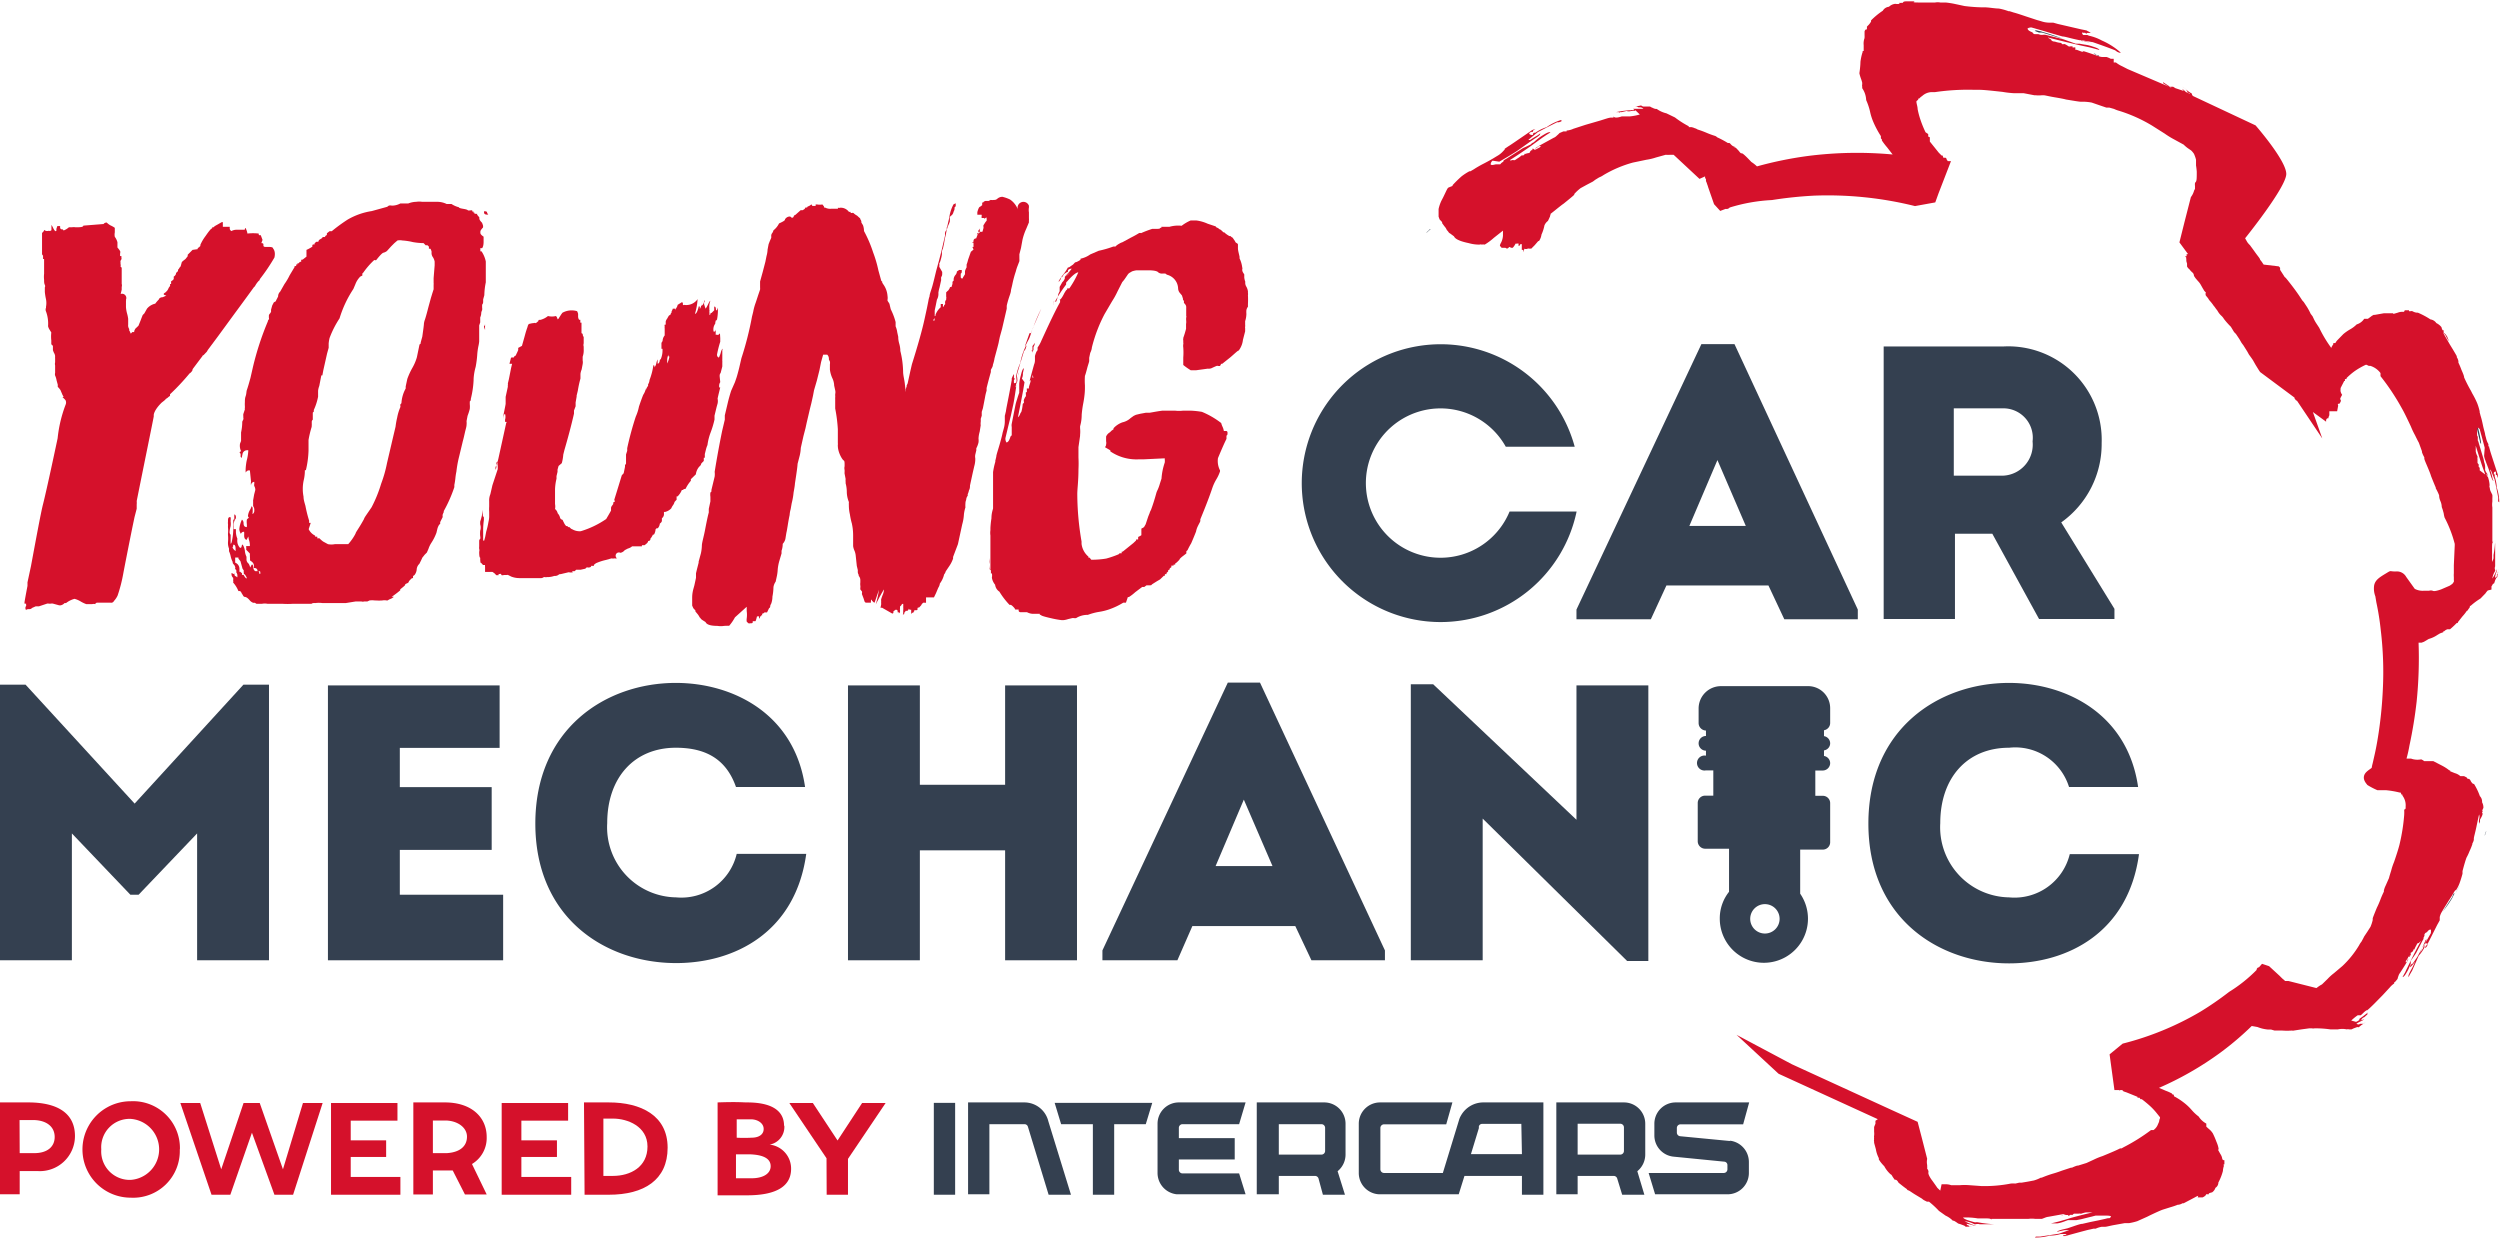 <svg id="Warstwa_1" data-name="Warstwa 1" xmlns="http://www.w3.org/2000/svg" viewBox="0 0 170.08 84.23"><defs><style>.cls-1{fill:#344050;}.cls-2{fill:#d5112b;}</style></defs><polygon class="cls-1" points="78.39 75.03 71.75 75.03 72.19 76.48 74.35 76.48 74.35 81.28 74.35 81.28 75.8 81.28 75.8 81.28 75.8 76.48 77.95 76.48 78.39 75.03"/><path class="cls-1" d="M67.31,76.48H69.7a.24.24,0,0,1,.23.17l.07.23,1.34,4.4h1.52l-1.54-5A1.68,1.68,0,0,0,69.7,75H65.86v6.25h1.45Z"/><rect class="cls-1" x="63.53" y="75.03" width="1.45" height="6.25"/><path class="cls-1" d="M117.74,77.63l-3.43-.33a.25.25,0,0,1-.23-.25v-.32a.25.25,0,0,1,.25-.24h4.26L119,75h-5a1.45,1.45,0,0,0-1.45,1.46v.79a1.45,1.45,0,0,0,1.31,1.44l3.44.34a.23.23,0,0,1,.22.24v.28a.25.25,0,0,1-.24.25h-5.12l.44,1.45h4.92a1.45,1.45,0,0,0,1.46-1.45v-.75a1.46,1.46,0,0,0-1.32-1.45"/><path class="cls-1" d="M100.88,75a1.75,1.75,0,0,0-1.48.88,1.3,1.3,0,0,0-.14.32l-1.1,3.6h-4a.25.25,0,0,1-.25-.25V76.73a.25.25,0,0,1,.25-.24h4.23L98.81,75H93.89a1.45,1.45,0,0,0-1.45,1.46v3.34a1.45,1.45,0,0,0,1.38,1.45h5.42L99.63,80h3.91v1.28H105V75Zm2.66,3.52h-3.47l.54-1.77,0-.12a.23.23,0,0,1,.23-.17h2.66Z"/><path class="cls-1" d="M84.3,79.83H80.45a.25.25,0,0,1-.25-.25v-.7H84V77.43H80.2v-.7a.25.25,0,0,1,.25-.25H84.3L84.74,75H80.2a1.45,1.45,0,0,0-1.45,1.45v3.35a1.46,1.46,0,0,0,1.31,1.45h4.68Z"/><path class="cls-1" d="M90.1,75H85.5v6.25H87V80h2.46a.25.25,0,0,1,.24.17L90,81.28H91.5L91,79.68a1.46,1.46,0,0,0,.54-1.13V76.48A1.45,1.45,0,0,0,90.1,75M87,76.48h2.9a.25.25,0,0,1,.25.25V78.3a.25.25,0,0,1-.25.25H87Z"/><path class="cls-1" d="M110.48,75h-4.6v6.25h1.45V80h2.45a.25.25,0,0,1,.24.17l.34,1.11h1.51l-.48-1.6a1.46,1.46,0,0,0,.54-1.13V76.48A1.45,1.45,0,0,0,110.48,75m-3.15,1.45h2.9a.25.25,0,0,1,.25.25V78.3a.25.25,0,0,1-.25.25h-2.9Z"/><path class="cls-2" d="M0,75C.67,75,1.6,75,1.92,75c2,0,3.18.74,3.18,2.29a2.39,2.39,0,0,1-2.54,2.38c-.35,0-.89,0-1.22,0v1.58H0Zm1.34,3.45c.35,0,.73,0,1,0,.85,0,1.38-.41,1.38-1.1s-.54-1.12-1.39-1.15h-1Z"/><path class="cls-2" d="M12.23,78.19a3.17,3.17,0,0,1-3.34,3.29,3.28,3.28,0,1,1,0-6.56,3.19,3.19,0,0,1,3.35,3.27m-5.35,0a1.94,1.94,0,0,0,2,2.08,2.08,2.08,0,0,0,0-4.15,1.93,1.93,0,0,0-2,2.07"/><polygon class="cls-2" points="18.67 81.28 17.14 77.06 15.67 81.28 14.39 81.28 12.27 75.04 13.62 75.04 15.05 79.55 16.57 75.04 17.67 75.04 19.25 79.55 20.61 75.04 21.95 75.04 19.94 81.28 18.67 81.28"/><polygon class="cls-2" points="23.86 76.24 23.86 77.58 26.27 77.58 26.27 78.71 23.86 78.71 23.86 80.07 27.24 80.07 27.24 81.28 22.52 81.28 22.52 75.04 27.04 75.04 27.04 76.24 23.86 76.24"/><path class="cls-2" d="M30.8,79.63H29.45v1.63H28.12V75l2.15,0c1.8,0,2.84,1,2.84,2.35a2.06,2.06,0,0,1-1,1.84l1,2.07H31.63Zm-1.35-1.18c.33,0,.64,0,.95,0,.94-.06,1.37-.51,1.37-1.12s-.61-1.07-1.42-1.1c-.33,0-.6,0-.9,0Z"/><polygon class="cls-2" points="35.47 76.24 35.47 77.58 37.89 77.58 37.89 78.71 35.47 78.71 35.47 80.07 38.86 80.07 38.86 81.28 34.13 81.28 34.13 75.04 38.65 75.04 38.65 76.24 35.47 76.24"/><path class="cls-2" d="M39.73,75l1.69,0c2.17,0,4,.88,4,3.08s-1.61,3.2-4,3.2c-.28,0-1.05,0-1.65,0Zm1.32,5h.64c1.22,0,2.36-.62,2.36-2s-1.37-1.9-2.34-1.9c0,0-.28,0-.66,0Z"/><path class="cls-2" d="M53.36,76.59a1.22,1.22,0,0,1-1,1.28,1.64,1.64,0,0,1,1.46,1.65c0,1.1-.87,1.8-3,1.8-.48,0-1.74,0-2,0V75c1.38-.05,1.71,0,2,0,2,0,2.52.79,2.52,1.58m-3.22-.43V77.4a9.18,9.18,0,0,0,1,0c.62,0,.87-.31.83-.66s-.41-.57-.81-.59c-.19,0-.75,0-1.07,0m0,2.41v1.6c.29,0,.8,0,1.06,0,.81,0,1.3-.33,1.3-.82s-.44-.78-1.45-.81c-.26,0-.62,0-.91,0"/><polygon class="cls-2" points="57.69 81.28 56.24 81.28 56.23 78.8 53.7 75.04 55.3 75.04 56.98 77.59 58.65 75.04 60.25 75.04 57.69 78.84 57.69 81.28"/><path class="cls-1" d="M164.92,63.5a.05.05,0,0,0,0,0s0,0,0,0a.93.93,0,0,1-.1.1Z"/><path class="cls-1" d="M167,60.86h0l.34-.62c-.07.15-.16.3-.24.45A1.74,1.74,0,0,0,167,60.86Z"/><path class="cls-1" d="M166.87,60.29l0-.16,0,0v0s0,0,0,0,0,.08-.07.07v.06l0,.1a.44.44,0,0,0-.08.12v.08a.46.46,0,0,1,.14-.14Z"/><path class="cls-1" d="M166.86,60.94a.53.53,0,0,1-.07.15l-.6.92,0,0v0l0,0a8,8,0,0,0,.62-.88s.05-.09.09-.18l.09-.17s0,0-.06,0Z"/><path class="cls-1" d="M166.56,60.21h0v0Z"/><path class="cls-1" d="M165,63.41a.29.29,0,0,0,.08-.08l0,0-.07.07Z"/><polygon class="cls-1" points="169.12 56.58 169.07 56.73 169.03 56.84 169.06 56.81 169.11 56.66 169.15 56.56 169.12 56.58"/><path class="cls-1" d="M168.5,29a2,2,0,0,1-.07-.19s0,0,0,0v.1a.58.58,0,0,1,.06.17l.26,1.09v0l0,0h.05a8.64,8.64,0,0,0-.22-1.08Z"/><path class="cls-1" d="M168.21,28.07c.06.17.11.34.16.51s0,.15.06.21h0Z"/><path class="cls-1" d="M167.93,28.4l-.09-.16v0l0,0h0s0,.08,0,.1l0,.05,0,.11a.64.64,0,0,0,0,.14l0,0,0,0a.39.39,0,0,1,0-.19Z"/><path class="cls-1" d="M168.42,30.83a.13.13,0,0,0,0-.06h0l0,.09,0,.14h0l0,0A.18.18,0,0,1,168.42,30.83Z"/><path class="cls-1" d="M167.66,28.53h0v0Z"/><path class="cls-1" d="M168.91,32.05v.14l0,0s0,0,0-.06S168.91,32.06,168.91,32.05Z"/><polygon class="cls-1" points="166.9 24.32 166.9 24.29 166.82 24.13 166.77 24.02 166.77 24.06 166.85 24.21 166.9 24.32"/><path class="cls-1" d="M168.89,31.87V32a.45.45,0,0,0,0,.08,1,1,0,0,0,0-.11Z"/><polygon class="cls-1" points="149.53 81.3 149.42 81.34 149.46 81.34 149.62 81.27 149.73 81.23 149.69 81.22 149.53 81.3"/><path class="cls-1" d="M142.22,82.73l0,0h0a.21.21,0,0,1,.14,0h.06v0l-.09,0Z"/><path class="cls-1" d="M144.52,82.7l-.17,0-1.18.24h-.07v0a8.87,8.87,0,0,0,1.17-.19l.22-.06.2-.06s0,0-.06,0Z"/><path class="cls-1" d="M144.69,82.72h0l.76-.2c-.18.06-.36.1-.55.15Z"/><path class="cls-1" d="M144.77,82.31a.52.52,0,0,1,.22,0l0,0,.16-.08h.06s0,0,0,0-.08,0-.1,0l0,0-.11,0-.16,0,0,0Z"/><path class="cls-1" d="M144.84,82h0Z"/><path class="cls-1" d="M141,83.17s.05,0,.06,0H141Z"/><path class="cls-1" d="M141.13,83.16h0Z"/><path class="cls-1" d="M105.64,10.86a.08.08,0,0,0-.07,0l0,0,.16,0Z"/><path class="cls-1" d="M101.86,12.47h0l-.74.47.53-.34Z"/><path class="cls-1" d="M101.67,13.16l-.15.14h0v0s0,0,0,.05.07-.07.11,0l0-.05.11-.09a.38.38,0,0,0,.15-.09l0,0,0-.06a.52.52,0,0,1-.24.07Z"/><path class="cls-1" d="M102.05,12.46a.91.91,0,0,1,.17-.12l1.18-.63h0l0,0v-.05a8.65,8.65,0,0,0-1.18.59.92.92,0,0,0-.21.13l-.2.13s0,0,.08,0Z"/><path class="cls-1" d="M102,13.39l0,0h0Z"/><path class="cls-1" d="M105.52,10.91l-.13,0-.07,0,.12,0S105.49,10.92,105.52,10.91Z"/><polygon class="cls-1" points="97.22 15.68 97.33 15.59 97.28 15.59 97.14 15.73 97.03 15.82 97.08 15.81 97.22 15.68"/><polygon class="cls-1" points="132.54 0.79 132.69 0.81 132.65 0.78 132.43 0.77 132.29 0.74 132.33 0.78 132.54 0.79"/><path class="cls-1" d="M141.22,3.53v0h0a.29.29,0,0,1-.16-.06.11.11,0,0,0-.07,0l0,0,.11,0Z"/><path class="cls-1" d="M138.73,2.22a.8.8,0,0,1,.22,0l1.41.43,0,0h0l0,0a13.07,13.07,0,0,0-1.38-.47,1.28,1.28,0,0,0-.26-.07l-.25-.06s0,0,0,.07Z"/><path class="cls-1" d="M138.57,2.09h0l-.93-.23.67.16Z"/><path class="cls-1" d="M137.8,2.43l.15,0a.57.57,0,0,0,.19,0h.1a.89.89,0,0,1-.24-.12h-.07l-.21,0,0,0h0s0,0,0,0,.1,0,.12.07Z"/><path class="cls-1" d="M138,2.74h0Z"/><path class="cls-1" d="M142.78,3.77s-.05,0-.07,0l-.07,0,.17.09Z"/><path class="cls-1" d="M142.64,3.71l-.13-.06-.08,0,.12.06Z"/><path class="cls-1" d="M115.75,23.41l-8.5,18.06v.66h5.06l1.06-2.3h6.94l1.08,2.3h5v-.66L118,23.41Zm-.82,12.37,1.91-4.48,1.93,4.48Z"/><path class="cls-1" d="M133,36.31h2.54l3.18,5.8h5.13v-.69l-3.62-5.88a6.54,6.54,0,0,0,2.75-5.4,6.36,6.36,0,0,0-6.67-6.57c-2.73,0-5.4,0-8.16,0V42.11H133Zm-.08-8.53h3.36a2,2,0,0,1,2,2.25,2.11,2.11,0,0,1-2,2.33h-3.36Z"/><path class="cls-1" d="M98,42.32a9.46,9.46,0,0,0,9.26-7.52h-4.56a5.08,5.08,0,1,1-.26-4.41h4.69A9.45,9.45,0,1,0,98,42.32Z"/><polygon class="cls-1" points="9.16 54.67 1.74 46.58 0 46.58 0 65.33 4.89 65.33 4.89 56.7 8.87 60.87 9.43 60.87 13.41 56.7 13.41 65.33 18.3 65.33 18.3 46.58 16.56 46.58 9.16 54.67"/><polygon class="cls-1" points="27.2 57.82 33.45 57.82 33.45 53.55 27.2 53.55 27.2 50.88 33.99 50.88 33.99 46.63 22.31 46.63 22.31 65.33 34.23 65.33 34.23 60.87 27.2 60.87 27.2 57.82"/><path class="cls-1" d="M46,61.05A4.77,4.77,0,0,1,41.31,56c0-3.1,1.84-5.13,4.67-5.13,2,0,3.42.75,4.09,2.67h4.7c-.72-5-4.94-7.08-8.79-7.08-4.78,0-9.56,3.13-9.56,9.57S41.2,65.52,46,65.52c4,0,8.12-2.11,8.85-7.43H50.12A3.87,3.87,0,0,1,46,61.05Z"/><polygon class="cls-1" points="68.38 53.39 62.58 53.39 62.58 46.63 57.69 46.63 57.69 65.33 62.58 65.33 62.58 57.85 68.38 57.85 68.38 65.33 73.27 65.33 73.27 46.63 68.38 46.63 68.38 53.39"/><path class="cls-1" d="M83.53,46.44,75,64.66v.67h5.1L81.12,63h7l1.1,2.33h5v-.67l-8.5-18.22ZM82.7,58.92l1.92-4.52,1.95,4.52Z"/><polygon class="cls-1" points="107.25 55.77 97.5 46.55 95.98 46.55 95.98 65.33 100.87 65.33 100.87 55.69 110.7 65.38 112.14 65.38 112.14 46.63 107.25 46.63 107.25 55.77"/><path class="cls-1" d="M136.68,61.05A4.77,4.77,0,0,1,132,56c0-3.1,1.84-5.13,4.68-5.13a3.83,3.83,0,0,1,4.08,2.67h4.7c-.72-5-4.94-7.08-8.78-7.08-4.79,0-9.57,3.13-9.57,9.57s4.78,9.51,9.57,9.51c4,0,8.12-2.11,8.84-7.43h-4.71A3.87,3.87,0,0,1,136.68,61.05Z"/><path class="cls-1" d="M123.07,46.68h-6a1.52,1.52,0,0,0-1.51,1.51v1a.51.51,0,0,0,.5.51h0v.37a.5.5,0,1,0,0,1v.34a.51.51,0,1,0,0,1h.5v1.72H116a.5.5,0,0,0-.5.5v2.61a.51.51,0,0,0,.5.5h1.63v2.93A2.9,2.9,0,0,0,117,62.5a3,3,0,0,0,6,0,3,3,0,0,0-.53-1.7v-3h1.54a.5.5,0,0,0,.5-.5V54.64a.5.5,0,0,0-.5-.5h-.51V52.42h.51a.51.51,0,0,0,.5-.5.5.5,0,0,0-.42-.49v-.38a.49.49,0,0,0,.42-.48.5.5,0,0,0-.42-.49v-.4a.5.5,0,0,0,.42-.49v-1A1.5,1.5,0,0,0,123.07,46.68Zm-3,16.83a1,1,0,1,1,1-1A1,1,0,0,1,120.05,63.51Z"/><path class="cls-2" d="M168.86,55.29l0,0a.23.23,0,0,1,.06-.12l-.05,0a.64.64,0,0,1,.08-.2h0a.72.72,0,0,0-.09-.39.54.54,0,0,0-.15-.42,4.2,4.2,0,0,0-.4-.83l-.06,0s0,0,0,0,0,0,0,0a.63.63,0,0,1-.19-.26s0,0-.08-.08l-.05,0-.06,0v0s0-.07-.1-.12l-.14-.07h-.19l-.06,0a.92.92,0,0,0-.37-.2l-.32-.13v-.06l-.06,0s-.15-.14-.49-.32l-.6-.31-.09,0-.28,0-.25,0-.08-.06-.12-.06h0a1.29,1.29,0,0,1-.69-.05h-.31a8.82,8.82,0,0,0,.2-.89,30.75,30.75,0,0,0,.49-3,29.2,29.2,0,0,0,.13-4l.11,0,0,0h.1l.16-.06.32-.19a2,2,0,0,0,.6-.28s0,0,.17-.1l.22-.08v-.06l.06,0,0,0s.06-.08.22-.14v0l.06,0,0,0,.06,0,0,0,.06,0a5.39,5.39,0,0,0,.45-.42c.05,0,.09,0,.09-.07l.3-.38a3.07,3.07,0,0,0,.3-.38s.06,0,.11-.12a.77.77,0,0,0,.1-.14l0-.08,0,0,.05,0a4.43,4.43,0,0,1,.67-.5l.34-.35a1.26,1.26,0,0,1,.16-.2l.25-.06,0-.22.07-.1c0-.06.09-.1.11-.1l.05-.15a.75.75,0,0,1,.08-.18.15.15,0,0,1,.09-.1,2,2,0,0,1,.05-.39,1.41,1.41,0,0,0,0-.18v0l0,.2,0,.08s-.06.08-.08.09v.06c0,.08,0,.14-.13.18a1.37,1.37,0,0,1,.07-.31.73.73,0,0,0,.07-.28l0,0a3,3,0,0,1-.32.65h0v0a1.18,1.18,0,0,1,.19-.51v-.07a.32.32,0,0,1,0-.25V37.4h0V37.3s0-.08,0-.08V37a.61.61,0,0,1,0-.19l0-.05h0a6.58,6.58,0,0,1-.11,1s0,0,0,0,0,0,0,0l0,.09s0,0,0,.1-.07.2-.1.29l0-.45c0-.18,0-.35,0-.53V37.3c0-.26,0-.41.09-.44l0,0s0,0-.07,0v-.12c0-.26,0-.75,0-1.49l0-.73a1.22,1.22,0,0,1,0-.39l0,0V34l0,0h0v-.09a1.66,1.66,0,0,0,0-.24l-.1-.21a.61.61,0,0,1-.07-.23c-.09-.4-.16-.71-.22-.94l0-.14,0-.11v.09l.07.19a.19.19,0,0,1,0,.13l-.05-.08L168.7,32v-.11l0,0s0-.05,0-.06,0,0-.07-.07l0-.05,0-.05v0l0-.07a.39.39,0,0,1-.08-.1s0-.08,0-.22v-.06l0,0a.09.09,0,0,1,0-.08l0-.08a1.16,1.16,0,0,1-.12-.33c0-.12,0-.19,0-.21s0-.18,0-.19h0c.1.33.25.81.45,1.42l.15.41.14.41c0,.11.07.21.09.28l.07.26c.06,0,.05-.16,0-.4a3.74,3.74,0,0,0-.14-.45l-.12-.26a.5.5,0,0,1,0-.12l0-.08c0-.05,0-.18-.07-.36a1.59,1.59,0,0,0-.07-.3l-.3-1a.44.44,0,0,0-.06-.16l0-.06,0-.05,0-.14-.05-.1,0-.09s0-.06,0-.13,0-.28.06-.31h0a.45.45,0,0,1,.14.14l0,.05v0l.17.62.15.56L169,31c0,.15.15.48.34,1l.09.28a2.11,2.11,0,0,0,.12.33.25.25,0,0,0,.09.12l-.06-.16-.08-.34-.06-.17a.13.13,0,0,1,0-.12c.17.43.26.66.27.67.09.41.17.82.25,1.25v.1a.4.4,0,0,0,0,.15.13.13,0,0,0,.07.06,3.14,3.14,0,0,0-.17-1,2.46,2.46,0,0,0-.14-.73v-.09l0-.08-.06,0,0-.09v0s0-.07.08-.09,0,0,.06,0v0a.5.5,0,0,1,0,.12v.1h.07l0,.05.06.17v0s0,0,0,0,0-.09,0-.25l0,0,0,0-.1-.3c-.26-.8-.4-1.23-.42-1.31l-.07-.25,0-.05v0h-.05s0,0,0,0l0,0v0l0-.08,0-.08a1.29,1.29,0,0,1-.16-.41l-.06-.22c0-.1-.08-.31-.15-.65s-.13-.55-.16-.64l-.06-.23v0h0a.06.06,0,0,1,0-.06,4.06,4.06,0,0,0-.16-.54l0,0a5.35,5.35,0,0,0-.34-.68l-.09-.18a10.24,10.24,0,0,1-.47-.92q0-.12-.18-.51a5,5,0,0,0-.21-.5l0-.05s0,0,0,0l0-.05a.71.71,0,0,0-.11-.27l0-.07c-.06-.11-.21-.37-.47-.79l-.46-.8a.72.72,0,0,1,.22.28,1,1,0,0,0,.19.29l-.08-.16a.93.93,0,0,0-.05-.14c-.1-.17-.18-.25-.24-.25l0-.05a.47.47,0,0,1,0-.14h-.07a.62.62,0,0,1-.08-.21h0a1,1,0,0,0-.35-.28.58.58,0,0,0-.4-.25,5.57,5.57,0,0,0-.86-.46l-.06,0s0,0,0,0,0,0,0,0-.14,0-.31-.1a.2.2,0,0,0-.11,0h-.07l-.05,0,0-.06s-.07,0-.15,0l-.15,0h0l0,.05-.07.06,0,0a.79.79,0,0,0-.39.05l-.31.09,0-.05-.06,0s-.21,0-.57,0l-.62.11-.08,0a1,1,0,0,0-.22.14l-.18.13h-.25a.94.94,0,0,1-.51.38,2.09,2.09,0,0,1-.47.35,3.15,3.15,0,0,0-.44.31l-.4.41a.77.77,0,0,0-.14.2l-.06,0,0,0-.08,0,0,.08,0,0a1.48,1.48,0,0,0-.16.28l0-.06a8.58,8.58,0,0,1-.8-1.34l-.19-.29a2.42,2.42,0,0,1-.18-.32l-.08-.17-.13-.17a4.26,4.26,0,0,0-.24-.45l-.23-.35-.1-.11v0l-.23-.35c-.28-.41-.58-.8-.9-1.19a.29.29,0,0,1-.11-.12l-.09-.14-.18-.28,0-.06h0v-.07h0a.26.26,0,0,0-.1-.11L154,18v0l-.15-.22-.09-.11c0-.08-.16-.25-.35-.52s-.28-.38-.34-.47a1.18,1.18,0,0,1-.19-.22l-.14-.25s2.79-3.46,2.8-4.37-2.09-3.31-2.09-3.31l-4.26-2a.29.29,0,0,1-.08-.17,2.33,2.33,0,0,1-.44-.31,1.72,1.72,0,0,0-.2-.15l0,0,.22.16.08.11a1.23,1.23,0,0,1,.08.15l.07,0a.18.18,0,0,1,.08.07l-.29-.13a1.4,1.4,0,0,0-.26-.22h0l.12.15L148,6l-.16-.1v0l-.1,0c-.07,0-.11,0-.11,0l-.07,0-.18-.1-.22-.14,0-.07,0,0,.59.39-3-1.28-.35-.18a2.12,2.12,0,0,1-.45-.27l-.05,0-.1,0h0V4L143.6,4a1.73,1.73,0,0,0-.28-.12l-.28,0a.91.91,0,0,1-.28-.06c-.49-.17-.87-.3-1.15-.38l-.18,0-.14,0,0,0,.07,0,.24,0a.22.22,0,0,1,.15.08h-.11l-.35-.13-.1,0h0V3.23a.1.1,0,0,0-.08,0s0,0-.1,0H141l0-.08h-.14a.18.18,0,0,1-.14,0s-.08-.07-.25-.15l-.07,0,0,0a.14.14,0,0,1-.11,0l-.07-.08a1.58,1.58,0,0,1-.42-.09c-.16,0-.24-.07-.25-.12s-.21-.11-.22-.16v0c.42.11,1,.26,1.78.44l.52.12.52.11.35.09.32.09c0-.07-.17-.15-.47-.24a2.72,2.72,0,0,0-.56-.13l-.34-.06a.43.43,0,0,1-.14,0h-.1l-.45-.16-.36-.13-1.23-.31a.84.84,0,0,0-.2,0h-.14l-.17-.05h-.14l-.11,0s-.07,0-.14-.12q-.33-.12-.33-.27v0a.58.58,0,0,1,.2-.06h.07l0,0,.77.22.7.21.63.18c.18,0,.6.15,1.25.27l.35.09.41.09c.1,0,.15,0,.17,0l-.21,0-.42-.13-.21,0a.23.23,0,0,1-.14-.08l.87.15c.49.17,1,.35,1.51.55l.11.08a.56.56,0,0,0,.18.08.12.12,0,0,0,.1,0A4.77,4.77,0,0,0,143,2.76a3.31,3.31,0,0,0-.88-.33L142,2.38h-.1l-.06,0-.11,0h0s-.08-.05-.08-.15,0,0,.06,0h0l.14,0,.11.08,0-.07h.07l.21,0,0,0s0,0,0,0-.1-.08-.29-.16H142L141.6,2,140,1.63l-.32-.09h-.1l0,0s0,0,0,0,0,0,0,0l0,0h-.21a1.78,1.78,0,0,1-.52-.1l-.28-.08-.79-.26c-.41-.14-.67-.22-.79-.25l-.28-.09h0v0a.13.13,0,0,1-.07,0,4,4,0,0,0-.66-.18h0c-.25,0-.55-.06-.89-.08h-.24a11,11,0,0,1-1.2-.09l-.65-.14a5.78,5.78,0,0,0-.64-.1h-.07s0,0,0,0H132a1,1,0,0,0-.35,0h-1.16c-.57,0-.13-.07-.27-.08,0,0,0,0-.12,0H130l-.17,0c-.23,0-.35,0-.37.1h-.07a.45.45,0,0,1-.17,0l0,.07a.74.74,0,0,1-.28,0v0a.74.74,0,0,0-.43.2.55.55,0,0,0-.42.27,5,5,0,0,0-.8.66v.08a0,0,0,0,1,0,0s0,0,0,0-.07.14-.22.28,0,0-.06.11l0,.07v.07h-.07s-.07.05-.09.14l0,.19v0l0,.08a.51.51,0,0,1,0,.11v.07a1.05,1.05,0,0,0-.06.48v.4h-.07v.07s-.09.22-.15.66c0,0,0,.3-.07.76V5a3.39,3.39,0,0,0,.1.34,2,2,0,0,1,.09.29l0,.11a.31.31,0,0,0,0,.15V6a1.54,1.54,0,0,1,.27.81,4.23,4.23,0,0,1,.26.77,3.76,3.76,0,0,0,.21.68,6.47,6.47,0,0,0,.53,1V9.3h0v.11l.07.08v.07a4.43,4.43,0,0,0,.35.46l.38.49a26.34,26.34,0,0,0-5.83.11,25.61,25.61,0,0,0-3.4.7,2.42,2.42,0,0,0-.38-.3c-.37-.39-.58-.59-.65-.59s-.08,0-.21-.17l-.21-.22-.07,0,0-.06,0,0s-.13,0-.29-.2h0l-.06-.05,0,0-.05,0,0,0-.06,0a6.43,6.43,0,0,0-.73-.39.38.38,0,0,0-.13-.09,6,6,0,0,1-.6-.22,6,6,0,0,0-.6-.22.63.63,0,0,0-.2-.09.78.78,0,0,0-.22-.07h-.1l-.08,0,0-.06a6.29,6.29,0,0,1-.94-.6l-.58-.28a1.85,1.85,0,0,1-.66-.3l-.07,0a.57.57,0,0,1-.2-.07.69.69,0,0,1-.18-.09h-.19l-.26,0a.3.3,0,0,1-.16-.08,2.1,2.1,0,0,1-.48.07l-.23,0,0,0,.24,0,.13,0a.37.37,0,0,1,.15.06l.07,0c.08,0,.17,0,.27.1H111l-.14,0,0,0,.24,0,.16.15-.22,0-.07,0a.47.47,0,0,1-.31,0l-.34.08,0,0-.1,0s-.07.06-.09,0l-.07,0-.06,0-.06,0a7.26,7.26,0,0,1,.91-.13,0,0,0,0,1,0,0s0,0,0,0l.1,0a.17.17,0,0,1,.12,0h.19l.3.29a3.93,3.93,0,0,1-.68.13l-.08,0-.07,0s0,0-.07,0l0,0h-.14l-.19,0c-.3.1-.49.11-.56,0l0,0s0,0,0,.08l-.07,0-.08,0c-.16,0-.42.1-.75.2l-1,.29-.83.27a1.26,1.26,0,0,1-.46.12v.06l-.1,0,0,0,0,0h-.12l-.26.11a1.82,1.82,0,0,1-.19.18.59.59,0,0,1-.22.15c-.42.23-.75.41-1,.55l-.14.09-.12.07h0l.07,0,.19-.14a.2.2,0,0,1,.14,0l-.07.07-.3.16-.09,0,0,0-.05-.06-.07,0s0,.06,0,.1l0,0-.07,0,0,0-.07.07a.35.35,0,0,1-.07.12s-.1,0-.26.06l-.07,0v.05a.14.14,0,0,1-.09.05h-.1a1.79,1.79,0,0,1-.32.23c-.12.1-.2.12-.24.09s-.2.07-.24,0l0,0c.34-.21.82-.53,1.42-.95l.4-.29.4-.29.28-.19.26-.16c-.05-.05-.21,0-.45.15a3.45,3.45,0,0,0-.44.3l-.25.22-.12.06-.07.08-.39.19a1.39,1.39,0,0,0-.31.17l-1,.64a.52.52,0,0,0-.17.12l0,.05,0,0-.13.09-.09.1-.1,0s-.07,0-.17,0-.31.1-.38,0l0,0a.43.43,0,0,1,.08-.2l.05-.05h0L102,11l.58-.34.52-.32c.15-.09.47-.33,1-.7l.28-.19a2.71,2.71,0,0,0,.33-.23.22.22,0,0,0,.08-.15l-.16.12-.35.21-.16.11a.16.16,0,0,1-.14,0l.64-.52c.42-.22.86-.45,1.31-.67l.12,0,.17-.06a.16.16,0,0,0,0-.1,3.33,3.33,0,0,0-1,.49,2.83,2.83,0,0,0-.77.38l-.09,0-.07.07,0,.08-.09,0,0,0s-.08,0-.15-.06a.07.07,0,0,1,0-.08l0,0,.12-.07.12,0,0-.08,0,0,.16-.11h.05s0,0,0,0-.11,0-.28.08l0,0,0,0-.3.21c-.79.54-1.22.84-1.3.88l-.25.17,0,0,0,0v.05a.08.08,0,0,0,0,0s0,0,0,0h0l-.14.15a1.57,1.57,0,0,1-.39.3l-.23.14c-.1.06-.32.19-.67.37s-.57.32-.66.38l-.24.14,0,0,0,0-.07,0a3.79,3.79,0,0,0-.54.35l0,0a8.38,8.38,0,0,0-.61.6l0,.05-.28.11-.06.06-.07.13-.22.46-.14.27a2.65,2.65,0,0,0-.18.54c0,.12,0,.19,0,.22l0,.14,0,.16.07.19.17.18v.07l.16.22a.83.83,0,0,1,.16.25.81.81,0,0,1,.11.13.24.24,0,0,0,.11.1l.27.2c.07.18.41.34,1,.46a2.59,2.59,0,0,0,.64.1l.1,0a.25.25,0,0,1,.15,0,.67.67,0,0,1,.2,0s0,0,0,0a3.92,3.92,0,0,0,.62-.46l.62-.49v0l0,0,0,.05s0,.12,0,.29a1.23,1.23,0,0,1-.13.48.54.54,0,0,0-.08.21s0,0,0,0l.12.14h.2l.06,0,.09.05s.07,0,.11-.05l.06-.06s0,0,.14.06l.09,0,0,0s.1-.09.2-.29a.18.18,0,0,0,.1,0l.1,0,0,.08,0,.08q.09,0,.12-.12s0,0,.1,0V17l.1,0,0,.08,0,.08.08-.24a.26.26,0,0,0,.21,0,.25.25,0,0,1,.15,0,.18.18,0,0,1,.1,0l.24-.24.12-.14.12-.14.05,0a1,1,0,0,0,.17-.44,2.72,2.72,0,0,0,.2-.62.71.71,0,0,1,.24-.31h0l.14-.3s0-.09.07-.15l-.07,0,.34-.27c.31-.25.5-.4.58-.45.41-.33.65-.53.73-.61l0-.05,0,0a3.19,3.19,0,0,1,.43-.4l.42-.23.42-.22.16-.12.26-.16a1.39,1.39,0,0,0,.3-.16,8.06,8.06,0,0,1,2-.85l.91-.19h0a3.84,3.84,0,0,0,.67-.16l.65-.18a1.89,1.89,0,0,0,.32,0l.22,0,1.76,1.64L116,12l0,.08a.27.27,0,0,0,.06.11l0,.13a1.11,1.11,0,0,1,.08.21,1.72,1.72,0,0,1,.07.21l0,0,.4,1.15.42.46.37-.14a.27.27,0,0,0,.27-.09,11.65,11.65,0,0,1,2.88-.51,27.45,27.45,0,0,1,2.86-.3,24.6,24.6,0,0,1,6.87.71h0l1.38-.25.22-.61.85-2.2h-.08l0,0,0,0-.07,0c-.05,0-.07,0-.07,0l-.08-.12c0-.07-.06-.11-.08-.11l-.07,0s-.07,0-.07,0l-.05-.15h-.07l-.19-.19-.61-.76V9.34l0,0-.11-.05V9.12L131,9a7.17,7.17,0,0,1-.35-.86,5.42,5.42,0,0,1-.19-.72c0-.15-.06-.31-.08-.46l0-.08.12-.1,0,0V6.71l.06,0a1.18,1.18,0,0,1,.21-.18,1,1,0,0,1,.58-.26l0,0h.1l0,0v0l.1,0v0l.07,0a15.52,15.52,0,0,1,2.7-.16h.32c.32,0,.85.06,1.59.14a6.81,6.81,0,0,0,.77.09l.67,0,.73.14,0,0v0l.08,0a2,2,0,0,0,.44,0h.11c.09,0,.34.07.76.14s.67.12.76.15c.56.09.89.15,1,.15h.14a3.22,3.22,0,0,1,.62.06l.49.17.5.17.2,0,.32.09a2.1,2.1,0,0,0,.35.13,10.12,10.12,0,0,1,2.23,1l.87.55a5.65,5.65,0,0,0,.65.4l.64.35a2.32,2.32,0,0,0,.28.24l.22.15a.94.94,0,0,1,.13.14.52.52,0,0,1,.11.19,1.87,1.87,0,0,1,.1.31s0,.18,0,.39a4.22,4.22,0,0,1,.05.42c0,.4,0,.63-.07.7s-.06.14-.05.29l0,.07a.65.65,0,0,0,0,.11l-.06.11a1.26,1.26,0,0,1-.22.45l-.43,1.68-.35,1.4.59.8v0h-.1s0,.06,0,.09,0,0,0,0l0,0,0,.05h-.1l.08.11a.21.21,0,0,0,0,.11s0,0,0,0,0,0,0,.05,0,0,0,.06l.05.18,0,.1,0,.09v0a.58.58,0,0,0,.16.19,1.46,1.46,0,0,0,.24.25.36.36,0,0,1,.07.2l0,0,.1.15.17.2a1.18,1.18,0,0,1,.19.25l.14.25.05.08a.49.49,0,0,0,.16.19.29.29,0,0,0,0,.22l.15.18a.94.94,0,0,0,.15.21,2.68,2.68,0,0,1,.23.3,1.15,1.15,0,0,1,.13.17l.13.17a1.31,1.31,0,0,0,.24.32.89.89,0,0,1,.2.24,5,5,0,0,0,.47.53l0,0h0l.17.28a.69.69,0,0,0,.17.2l.24.36.15.26.12.16.27.43.11.2.16.22.11.16.18.32.21.34.1.15,2.34,1.74,0,.05.11.15h.05l1.73,2.58-.64-1.8.9.66,0-.06,0,0,0-.06,0,0,0,0a.38.38,0,0,1,.07-.11h.08a.71.71,0,0,1,.07-.21l0,0s0,0,0,0h0l0-.05s0,0,0-.08l0-.09,0-.05h0a0,0,0,0,1,0,0H159s0,0,0,0l.06-.33a.1.1,0,0,0,0-.09.11.11,0,0,1,0-.09l.09,0v0c.1-.13.13-.22.08-.28s0-.12.11-.33a.63.63,0,0,1-.11-.26v0s0,0,0-.1a.13.13,0,0,0,0-.09l.25-.49.05,0v-.13l.11,0,0-.07a5.08,5.08,0,0,1,.51-.44,5,5,0,0,1,.79-.46h.07l.14.07,0,0,.05,0,.06,0a1.39,1.39,0,0,1,.69.49h0l0,.06v0l0,0h0v.08h0v.07a15.76,15.76,0,0,1,1.47,2.22c.14.24.33.64.6,1.21a5.09,5.09,0,0,0,.28.59c.14.29.23.46.26.51l.21.58v0h0v.06a1.81,1.81,0,0,0,.16.35l0,.08c0,.07.09.27.23.6s.21.52.23.6c.17.43.28.69.32.78l0,0,0,.05a3.6,3.6,0,0,1,.23.48c0,.06,0,.19.09.4s.08.34.09.4l.06.17.07.25a1.9,1.9,0,0,0,.06.29A8.22,8.22,0,0,1,167,37v.11l-.06,1.34V39a1.5,1.5,0,0,0,0,.26l0,.19a.43.43,0,0,1,0,.13l-.09.13a1.94,1.94,0,0,1-.2.14l-.28.12-.3.13c-.29.1-.48.14-.57.09a.39.39,0,0,0-.25,0H165l-.11,0a1.15,1.15,0,0,1-.61-.13l-.58-.81a.72.72,0,0,0-.71-.37c-.48,0-.27-.11-.7.15s-.69.43-.77.78a1.49,1.49,0,0,0,.08.76l.07.42h0a17.85,17.85,0,0,1,.3,1.9,23.85,23.85,0,0,1,.14,4,28.56,28.56,0,0,1-.28,2.92c-.07.47-.15.94-.25,1.4v0l-.16.71a3,3,0,0,0-.07.32c-.22.17-.49.31-.53.6s.22.52.23.56a5.09,5.09,0,0,0,.69.36l.6,0a6.35,6.35,0,0,1,.92.16l.06,0,.06.14,0,0,.06,0,0,.06a1.09,1.09,0,0,1,.22.75l0,0V55l0,0h0l-.05.07h0l-.05,0a2.71,2.71,0,0,1,0,.4,12.78,12.78,0,0,1-.32,2c-.06.24-.18.63-.37,1.18a4,4,0,0,0-.19.57c-.09.29-.14.45-.15.51l-.23.52h0l0,0a1.61,1.61,0,0,0-.12.33l0,.08a5.84,5.84,0,0,0-.24.55,5.84,5.84,0,0,1-.24.55c-.16.39-.26.64-.28.72v.06l0,.05a2.69,2.69,0,0,1-.15.46l-.21.33-.22.33-.07.14-.12.22a1.14,1.14,0,0,0-.15.23,6.56,6.56,0,0,1-1.14,1.42l-.58.49h0a3.27,3.27,0,0,0-.42.38l-.39.38a2,2,0,0,0-.23.14l-.15.11-1.9-.48-.1,0-.05,0-.08,0-.08-.08a.87.87,0,0,1-.14-.12,1.59,1.59,0,0,1-.13-.13h0l-.74-.68-.48-.16-.21.24c-.09,0-.16.09-.16.18a9.88,9.88,0,0,1-1.87,1.49,21.56,21.56,0,0,1-1.94,1.34A20.1,20.1,0,0,1,144.41,71h0l-.89.73.07.52.26,1.91h0l.06,0h0l0,0h.07s.05,0,.06,0l.1,0c.05,0,.09.06.1,0h.07s.06,0,.07,0l.09.09,0,0,.21.07.74.3,0,.06h.14l.06.1.09,0c.16.12.36.28.58.48a4.47,4.47,0,0,1,.42.45l.24.3v.06l-.05.13v0l0,0,0,.05a.76.76,0,0,1-.08.21.86.86,0,0,1-.31.42v0l0,0h0v0l0,0h-.1l0,0h-.07a12.88,12.88,0,0,1-1.87,1.17l-.14.08-.1,0c-.23.12-.63.29-1.19.52a4.49,4.49,0,0,0-.59.24l-.5.23-.58.18h0v0h-.06a2.55,2.55,0,0,0-.35.14l-.07,0-.61.2c-.32.12-.53.18-.6.2a7.38,7.38,0,0,0-.78.28l-.06,0,0,0a2.51,2.51,0,0,1-.47.19l-.42.08-.42.07-.16,0-.26.06a1.6,1.6,0,0,0-.31,0,9.26,9.26,0,0,1-2,.17l-.83-.06a4.16,4.16,0,0,0-.63,0h-.6a1.14,1.14,0,0,0-.29-.06l-.22,0-.14,0L132,81l-.2-.19s-.08-.12-.18-.26-.17-.24-.21-.29c-.18-.26-.25-.44-.21-.52a.35.35,0,0,0-.09-.23v-.06a.17.17,0,0,0,0-.09v-.1a1,1,0,0,1,0-.42l-.35-1.37-.3-1.15-1.82-.83-6.74-3.09-3.76-2L121,73.05l6.75,3.09-.16.11s0,0,0,.1,0,.1,0,.1l-.09.22s0,.06,0,.13l0,0v0s0,0,0,0h0V77a1.11,1.11,0,0,1,0,.26l0,0a.25.25,0,0,0,0,.12.35.35,0,0,0,0,.13.29.29,0,0,0,0,.16l0,.08h0s0,0,0,0l.12.44a2,2,0,0,0,.2.6l0,0,0,.09.1.15a2.82,2.82,0,0,0,.27.31,2,2,0,0,0,.43.55s.06,0,.14.17l.14.2h.06l0,0h0s.1,0,.2.2h0l0,0h0l0,0h0l0,0c.26.21.44.35.56.43a.19.19,0,0,0,.09.09c.07,0,.22.13.47.28l.48.29a.67.67,0,0,0,.15.11l.18.09.08,0,.06,0,0,0a6.09,6.09,0,0,1,.68.63l.45.32a1.69,1.69,0,0,1,.5.35h.07l.15.09.14.1.17.05.21.08a.29.29,0,0,1,.13.09,2.58,2.58,0,0,1,.44,0l.2,0h0l-.22,0-.1,0c-.06,0-.1-.06-.11-.08H134c-.08,0-.15,0-.22-.12a1.79,1.79,0,0,1,.35.07,1.43,1.43,0,0,0,.31.07h0a4.39,4.39,0,0,1-.78-.32l0,0a1.88,1.88,0,0,1,.67.21h.07a.53.53,0,0,1,.29,0l.31,0v0l.09,0c.06,0,.09,0,.1,0h.23l.21,0,.06,0v0a8.69,8.69,0,0,1-1.16-.14,0,0,0,0,1,0,0,0,0,0,0,0,0,0h-.09a.23.23,0,0,1-.11,0c-.46-.12-.72-.22-.78-.32a4.83,4.83,0,0,1,1,.06l.06,0,.05,0s0,0,.07,0h0l.08,0,0,0h.18c.28,0,.45,0,.49.09h0s0,0,0-.06h.13c.28,0,.82,0,1.62,0l.78,0a1.72,1.72,0,0,1,.43,0l0,0h.12v0l.11,0,.25,0,.21-.08a.85.85,0,0,1,.23-.06l1-.18.15,0,.11,0,0,0h-.07l-.19.06a.15.15,0,0,1-.13,0l.07,0,.3,0h.1l0,0,0,.05h.07s0,0,.06-.06l.05,0,.06,0,0,0,.07,0a.18.18,0,0,1,.09-.08s.09,0,.24,0h.07v0a.12.12,0,0,1,.1,0l.08,0a1.73,1.73,0,0,1,.34-.09c.13,0,.2,0,.22,0s.2,0,.22,0l0,0c-.35.08-.83.2-1.46.37l-.42.13-.42.12-.28.07-.26.06s.17,0,.43,0a2.16,2.16,0,0,0,.45-.12l.27-.1.12,0,.07,0,.38,0,.32-.06,1-.25.17,0,.05,0,0,0,.14,0,.1,0h.09s.07,0,.15,0,.3,0,.35.06v0a.26.26,0,0,1-.11.12l-.05,0h-.05l-.63.14-.59.12-.52.12c-.16,0-.49.13-1,.3l-.29.07a2,2,0,0,0-.33.1.21.21,0,0,0-.11.08l.17-.05.35-.07.17,0a.28.28,0,0,1,.13,0l-.68.24-1.3.2h-.27a.12.12,0,0,0-.06.06,3.56,3.56,0,0,0,1-.13,2.58,2.58,0,0,0,.76-.11h.1l.07,0,0,0,.1,0h0s.07,0,.12.08,0,0,0,0h0l-.12,0h-.11v.06l0,0-.17,0,0,0s0,0,0,0,.1,0,.27,0l.05,0h0l.31-.09c.81-.22,1.25-.34,1.33-.35l.26-.06,0,0h0v0s0,0,0,0,0,0,0,0l0,0,.08,0,.07,0a1.69,1.69,0,0,1,.42-.13l.23,0c.1,0,.32-.07.67-.13l.67-.12.23,0h0l0,0h.07a4.1,4.1,0,0,0,.54-.13h0l.67-.3.18-.09c.4-.19.7-.33.9-.4l.51-.16a5,5,0,0,0,.5-.17l.05,0s0,0,0,0l0,0a.69.69,0,0,0,.27-.1l.08,0,.76-.4c.41-.23.12,0,.22,0s0,0,.1,0l.08,0,.13,0c.17-.08.24-.16.23-.21l.05,0,.14,0v-.06a.9.9,0,0,1,.22-.07l0,0a.59.59,0,0,0,.23-.31.42.42,0,0,0,.2-.36,3.57,3.57,0,0,0,.31-.79l0,0s0,0,0,0,0,0,0,0,0-.13.05-.29,0,0,0-.1v-.06l0,0,.05,0s0-.06,0-.14l0-.14,0,0-.06,0a.81.81,0,0,1-.08-.06l0,0a.79.79,0,0,0-.14-.37l-.16-.29.05,0,0,0s0-.19-.15-.53a5.9,5.9,0,0,0-.25-.58l-.05-.07a1.1,1.1,0,0,0-.2-.21l-.19-.17,0-.09,0-.12,0,0a1.39,1.39,0,0,1-.52-.48,3,3,0,0,1-.48-.45,3.62,3.62,0,0,0-.42-.41,4.49,4.49,0,0,0-.78-.52l0-.05h0l-.05-.08-.08,0,0-.05a2.72,2.72,0,0,0-.42-.19l-.47-.2a21.82,21.82,0,0,0,4.14-2.37,20.26,20.26,0,0,0,2.17-1.84l.39.07a2.47,2.47,0,0,0,.7.17s.08,0,.22,0l.24.07,0,0,.06,0v0s.1,0,.28,0l0,0,.06,0v0l.06,0v0h.06a4.36,4.36,0,0,0,.67,0,.23.23,0,0,0,.13,0l.52-.08.52-.07.18,0a.49.49,0,0,0,.19,0l.07,0h.07l0,0a7.09,7.09,0,0,1,.92.07l.53,0a1.44,1.44,0,0,1,.59,0l0,0a.37.37,0,0,1,.17,0h.16l.15-.07.19-.07a.2.2,0,0,1,.15,0,1.81,1.81,0,0,1,.32-.24,1.18,1.18,0,0,0,.15-.11h0l-.16.11-.1,0c-.07,0-.11,0-.13,0l0,0q-.06.09-.24,0a1.48,1.48,0,0,1,.28-.16l.16-.08s.09-.06.09-.07v0l-.19.07-.17,0a.64.64,0,0,1,.17,0l0-.05a.37.37,0,0,1,.2-.16l.21-.19h0l0-.07s0-.07.05-.07l0,0,0,0,0,0c-.24.19-.45.35-.6.45s0,0,0,0,0,0,0,0l0,.07s0,0-.08.06l-.14.07-.33-.09a3.52,3.52,0,0,1,.44-.36h.14s0,0,0,0v0l.07,0h0l.12-.11c.18-.18.3-.27.38-.24v0s0,0-.05,0l0,0,0,0c.11-.09.27-.24.47-.44l.57-.58.49-.53a1.34,1.34,0,0,1,.29-.26v0l0-.07v0h0l.08-.06.15-.18a1.2,1.2,0,0,1,.06-.2.59.59,0,0,1,.1-.2c.22-.33.38-.59.49-.78l.07-.12,0-.09h0l0,0-.07.17s0,.06-.09.09l0-.08.16-.24,0-.06v0l.06,0a.11.11,0,0,0,.05,0s0,0,0-.09v0h.07v0l0-.08a.21.21,0,0,1,0-.11s.08,0,.17-.14l0,0,0,0s0-.06,0-.07l.07,0a2.28,2.28,0,0,1,.14-.29c.05-.11.1-.17.14-.15s.12-.14.16-.12h0c-.16.28-.38.7-.64,1.23l-.18.37-.18.37a1.33,1.33,0,0,1-.12.24l-.12.22c.06,0,.15-.08.26-.28a2.36,2.36,0,0,0,.2-.39l.1-.25a.29.29,0,0,1,0-.1l0-.08.2-.29.16-.24.44-.85a.34.34,0,0,0,.07-.15l0,0v-.05l.06-.12,0-.11.05-.07a.31.31,0,0,1,.12-.07c.1-.14.19-.2.27-.17h0a.66.66,0,0,1,0,.17l0,.06h0l-.3.53-.29.47-.24.44c-.07.12-.21.42-.42.88l-.13.24a2.6,2.6,0,0,0-.14.3.32.32,0,0,0,0,.14l.07-.15.17-.29L165,64a.13.13,0,0,1,.09-.09c-.17.4-.26.61-.26.63-.21.32-.44.66-.68,1l-.08.06c-.05,0-.09.09-.09.11a.1.1,0,0,0,0,.09,2.92,2.92,0,0,0,.55-.76,2.61,2.61,0,0,0,.41-.58l0-.07,0-.08,0-.06.05-.07v0s.05,0,.13,0,0,0,0,.06v0a.41.41,0,0,1-.06.1l-.08,0,.06,0,0,0-.07.15,0,0a0,0,0,0,0,0,0s.08,0,.17-.17v-.08l.14-.27c.35-.69.54-1.08.58-1.14l.12-.22v-.07l0,0s0,0,0,0,0,0,0,0l0,0,0-.08,0-.07a1.18,1.18,0,0,1,.16-.38l.11-.19.33-.53c.18-.27.29-.45.33-.53l.12-.19v0h0a.08.08,0,0,1,.05,0,2.2,2.2,0,0,0,.24-.46v0c.07-.19.14-.41.21-.67l0-.18c.11-.42.2-.72.27-.91a3.48,3.48,0,0,0,.21-.45,4,4,0,0,0,.19-.47v0s0,0,0,0v-.05a.71.71,0,0,0,.1-.25l0-.08c0-.1.09-.38.18-.82s.15-.71.18-.82a.52.52,0,0,1,0,.32,1,1,0,0,0,0,.31l.06-.15,0-.13C168.92,55.43,168.92,55.33,168.86,55.29Z"/><path class="cls-2" d="M16.07,39.2s0,.07.08.07h0s0-.07,0-.14a.32.32,0,0,0-.07-.18l0-.11a.11.11,0,0,0-.07-.11.12.12,0,0,1,0-.11v0a.62.62,0,0,0-.07-.18.49.49,0,0,1-.11-.14l0,0v-.07s-.09-.16-.14-.4a1.61,1.61,0,0,0-.11-.33s0,0,0,0h0v0l0-.18a1,1,0,0,1-.07-.36v-.07a2.64,2.64,0,0,0,0-.51v-.07a2.08,2.08,0,0,0,0-.44v-.07a.92.92,0,0,0,0-.16.43.43,0,0,1,0-.13c0-.2,0-.3.11-.33s.07.12.07.29a1.15,1.15,0,0,1,0,.33,1.74,1.74,0,0,0-.07.4.24.24,0,0,0,.07.18v.61s.05,0,.08-.14a4.12,4.12,0,0,0,.1-1v-.5l0,0v0c.05,0,.07,0,.07,0V35l0,0h0s.09,0,.11.15l0,.11a.74.74,0,0,0-.15.54V36s0,0,.07,0,.08,0,.08,0v.18a1.24,1.24,0,0,0,.1.47.87.87,0,0,0,0,.25.66.66,0,0,0,.18.37c.05,0,.09,0,.11-.11s.05-.11.07-.11a1,1,0,0,1,.15.43,1.15,1.15,0,0,0,.11.4l0,.22a.38.38,0,0,0,.15.25,1,1,0,0,1,.1.26s0,0,.08-.15.14.06.14.18.1.22.15.22a.13.13,0,0,1,.07,0s0,0,0,0h.07l0,0c.05,0,.09,0,.11.11s0,.07.07.07h0s0,0,0,0v-.08c0-.07,0-.1-.11-.1h-.08c0-.15-.08-.22-.25-.22a.34.34,0,0,0,0-.18c0-.12-.09-.23-.26-.33V38L17,37.82s0,0,0,0v-.16l-.14-.15-.11-.11v0l0,0v-.07l0,0a.18.18,0,0,0,0-.09.51.51,0,0,1,0-.09s0,0,0,0,0,0,0,0,0,0,.07,0h.08l.1,0v-.07a1.13,1.13,0,0,0-.05-.31,1,1,0,0,1-.05-.27.84.84,0,0,0-.11.22c-.12,0-.18-.12-.18-.29a.51.51,0,0,0,0-.11v0a.1.1,0,0,0,0-.07v-.07h0a.2.2,0,0,0-.22.14.68.68,0,0,1-.11-.32,1.89,1.89,0,0,1,.18-.65.31.31,0,0,1,.11.25v0c0,.14.05.23.15.25s.07,0,.07,0v0a.93.93,0,0,0,0-.22,1.21,1.21,0,0,1,0-.25s0-.08.15-.15a.21.21,0,0,1-.07-.14,1,1,0,0,1,.12-.37,1.16,1.16,0,0,0,.13-.29l.07.11a.65.65,0,0,0,0,.11.89.89,0,0,1,0,.11,0,0,0,0,1,0,0v.1a.12.12,0,0,0,0,.11.27.27,0,0,0,.11-.25v0a.42.42,0,0,0-.08-.29l0-.25,0,0a.25.25,0,0,0,0-.07.19.19,0,0,1,0-.07v0l.07-.4c.05-.19.08-.3.08-.32l0,0a.53.53,0,0,0-.07-.25.28.28,0,0,1,0-.15c0-.07,0-.12,0-.14a.23.23,0,0,0-.22.25.5.5,0,0,1,0-.25L17,32h-.08q-.11,0-.21.15s0-.1,0-.22a4,4,0,0,1,.07-.58,3.44,3.44,0,0,0,.11-.65v-.07H16.8a.32.32,0,0,0-.29.21v0l0,0,0,0a0,0,0,0,0,0,0l-.07.32,0,0v0s0,0,0,0l-.07-.08,0-.14v-.07a.2.2,0,0,1-.07-.11v0l.1-.07a.75.75,0,0,1-.07-.22.78.78,0,0,1,0-.29L16.4,30l0-.18,0-.08v-.14l0-.11,0-.07a3.29,3.29,0,0,0,.08-.66v-.07l0,0,.07-.15a.12.12,0,0,0,0-.11.24.24,0,0,0,0-.11v-.14l.11-.33a.24.24,0,0,1,0-.11v-.11a1.8,1.8,0,0,1,0-.27c0-.13,0-.26.05-.4s.05-.26.07-.38c.1-.29.18-.58.26-.87l.18-.79a19.71,19.71,0,0,1,1-3.05.21.21,0,0,1,.07-.14h0a.14.14,0,0,0,0-.11.36.36,0,0,0,0-.11c0-.1.05-.16.08-.18l.07-.11,0-.15.08-.29.11-.21.14-.08a.42.42,0,0,1,.06-.14l.09-.18a.45.45,0,0,1,.14-.33l.29-.51a4.1,4.1,0,0,0,.36-.61l.33-.55,0,0,0,0,0-.07.11,0,0-.11.08,0,0-.07.07,0,.11-.11.08,0,0-.14.07,0a.35.35,0,0,0,.11-.07l.18-.14V17a2.49,2.49,0,0,0,.4-.22v-.07a.07.07,0,0,1,.08-.08l.07,0,0-.07.11-.11.08,0a.1.1,0,0,1,.07,0,.21.21,0,0,1,.07-.14l.18-.11s0-.05.07-.07a.24.24,0,0,1,.11,0l.08-.11,0,0s.07,0,.07-.08l0-.07.18-.14.07,0s0,0,.08,0a11.39,11.39,0,0,1,1.08-.79,4.67,4.67,0,0,1,1.64-.58l1.05-.29.11-.08a.4.4,0,0,1,.21,0,1.22,1.22,0,0,0,.58-.15l.18,0,0,0h.15v0h.1v0h.11l0,0a1.58,1.58,0,0,1,.54-.11,1.29,1.29,0,0,1,.4,0h.44l.18,0,.14,0h.22a1.47,1.47,0,0,1,.69.15h.11l.07,0,.07,0s.08,0,.08,0a1.61,1.61,0,0,0,.5.22c0,.05.13.08.31.11s.28.06.31.11h.07v0l0,0h.07a.21.21,0,0,1,.15,0l0,.07v0h0s0,0,0,0l.08,0,0,0a.1.1,0,0,1,0,.08v0h.07v.07l0,0,0,0,.07,0a.14.14,0,0,0,.11,0h0v0l0,.07.15.18,0,0v0l0,.07c0,.08.06.17.18.29a1.31,1.31,0,0,1,.07.19.43.43,0,0,1,0,.14.88.88,0,0,0-.11.13.25.25,0,0,0-.07.16l0,.07c0,.08.07.16.22.26v.36c0,.24-.06.39-.11.43a.16.16,0,0,0-.11,0,.13.13,0,0,0,0,.07l0,0,0,.14h.08a1.94,1.94,0,0,1,.29.69l0,.15v.18c0,.14,0,.29,0,.43s0,.26,0,.33v.15l0,.18h0v0a4.67,4.67,0,0,0-.1.87l-.08.29v.18h0v0a.29.29,0,0,1-.07.18l0,0v0l0,.08v.11a.6.6,0,0,1,0,.18.59.59,0,0,0-.06.18c0,.19-.07.3-.07.32l0,0,0,.11h0l0,.22-.07.21,0,.26V23s0,.1,0,.23a2.52,2.52,0,0,1-.06.35,4.57,4.57,0,0,0-.07.51v0a7,7,0,0,1-.11.87,3.74,3.74,0,0,0-.14.83v.08a6.52,6.52,0,0,1-.19,1.27v.07l0,0a.16.16,0,0,1-.07.1l0,.08v.1a1.61,1.61,0,0,1,0,.33,4.11,4.11,0,0,1-.15.47l-.07.36a1.16,1.16,0,0,1,0,.26c0,.12-.06.29-.11.51s-.09.41-.14.58l-.26,1.08a7.59,7.59,0,0,0-.18,1v0a4.23,4.23,0,0,0-.07.46,4.38,4.38,0,0,1-.07.45s0,0,0,0a0,0,0,0,1,0,0l0,.07v.08a9.55,9.55,0,0,1-.72,1.63l0,.07s-.05.1-.07.16a.38.38,0,0,0,0,.17l-.18.36a.14.14,0,0,1,0,.11l-.07.07a1.06,1.06,0,0,0-.11.25l-.07.29a3.39,3.39,0,0,1-.33.66,1.71,1.71,0,0,0-.21.43l-.11.25-.15.15-.11.14a.3.3,0,0,0-.07.11l-.07.15-.11.22a.57.57,0,0,0-.18.36.71.71,0,0,1-.15.4l-.1.07,0,.14-.07,0-.08.07-.07.08a.16.16,0,0,0-.07.1s0,.06-.13.11-.12.09-.12.11-.11.12-.33.29l0,.07a6.25,6.25,0,0,1-.58.44H26.8a.88.88,0,0,1-.32.18l-.11.07s-.05,0-.07,0a.78.78,0,0,0-.29,0,2.76,2.76,0,0,1-.44,0H25.5a1.48,1.48,0,0,0-.36,0l-.15.07-.22,0a.3.3,0,0,1-.18,0l-.07,0h-.33l-.68.11q-.23,0-1.56,0a1.77,1.77,0,0,0-.51,0,.4.4,0,0,0-.13,0,.23.23,0,0,0-.12.05H20.5s-.05,0-.08,0l-.54,0a5,5,0,0,1-.62,0l-.1,0h-.95v0a1,1,0,0,0-.4,0h-.36l-.11-.07-.11,0a.56.56,0,0,1-.25-.18c-.12-.14-.23-.22-.33-.22a.16.16,0,0,1-.1-.07s-.06-.11-.11-.18a.3.3,0,0,0-.11-.15h-.11a2,2,0,0,0-.36-.58.22.22,0,0,0,0-.14.48.48,0,0,0,0-.18.33.33,0,0,1-.11-.26,0,0,0,0,1,0,0l0-.07.15.07a.09.09,0,0,0,.07,0h0v0l0-.07A.21.21,0,0,0,16,39.2m-.18-2c0,.09.07.19.21.29,0-.27,0-.41-.14-.44A.21.21,0,0,0,15.86,37.21Zm.9,2.14s0,0,.08,0c-.08-.19-.15-.29-.22-.29a.12.12,0,0,0,0-.11v-.07c0-.05,0-.07,0-.07l-.08-.11-.14-.51L16.22,38s0,0,0,0l0-.07,0,0H16l0,.14s0,0,0,0l0,0v.21a.44.44,0,0,1,.29.4v.11l0,.11c.07,0,.1,0,.1.07l0,0h.07l0,.14v0l.11,0C16.67,39.29,16.74,39.35,16.76,39.35ZM28.07,25a3.29,3.29,0,0,0,.29-.69l.18-.87.08-.07v-.07l0,0,.11-.4c.07-.5.11-.79.11-.87a1.1,1.1,0,0,1,.07-.29q.07-.21.18-.63c.07-.28.15-.55.22-.82l.11-.36,0,0,.08-.25,0-.18,0-.07v-.08a.09.09,0,0,0,0-.07v-.07l0-.29.07-.87v-.15l0-.1a.82.82,0,0,0-.11-.29.48.48,0,0,1-.1-.33l0-.07a.84.84,0,0,0-.07-.18.14.14,0,0,0-.11,0l0-.07v-.08s0,0-.09-.09a.36.36,0,0,0-.13,0l-.14-.15a4.41,4.41,0,0,1-.73-.07,4.19,4.19,0,0,0-.72-.11.83.83,0,0,0-.33,0l-.21.18-.22.22-.29.32a.65.65,0,0,1-.22.11q-.11,0-.51.51a.13.13,0,0,1-.07,0,.11.11,0,0,0-.07,0,5.24,5.24,0,0,0-.73.84l-.07.07,0,.14c-.12.05-.18.09-.18.11a1.45,1.45,0,0,0-.29.47l-.14.33a7.63,7.63,0,0,0-.94,2l0,0A6.57,6.57,0,0,0,22.42,23a2.6,2.6,0,0,0-.06.37c0,.14,0,.24,0,.29l-.11.4L22,25.17l-.07.37,0,0-.07,0-.14.72a1.25,1.25,0,0,0-.08.33v.4a4,4,0,0,1-.29.9V28l-.07.07,0,.07,0,.15,0,.18,0,0v.08a.21.21,0,0,0-.07.18l0,.07v.07a.22.22,0,0,1,0,.08.08.08,0,0,0,0,.07l0,0a7,7,0,0,0-.22.91l0,.18v.11l0,0s0,.12,0,.21,0,.17,0,.22a6.61,6.61,0,0,1-.18,1.34c-.05,0-.07,0-.07,0l0,0v0a2.81,2.81,0,0,1-.07.65,2.67,2.67,0,0,0-.07.66v.07a2.9,2.9,0,0,0,.05.42c0,.22.08.44.13.63a8.58,8.58,0,0,0,.25,1v.15l0,0,.11,0L21,36a.93.93,0,0,0,.44.44h0v0l0,.07h.14a.14.14,0,0,1,0,.11.13.13,0,0,0,.08,0h.07a2.06,2.06,0,0,0,.25.22l.33.18a1.17,1.17,0,0,0,.47,0l.91,0a3.43,3.43,0,0,0,.5-.72c0-.08.25-.39.58-1,0-.07.2-.33.51-.79a9,9,0,0,0,.65-1.6,8.7,8.7,0,0,0,.4-1.41l.4-1.71.18-.76v0a5.41,5.41,0,0,1,.11-.62,3.26,3.26,0,0,1,.22-.72s0,0,0-.08l0,0v0l0,0a.15.15,0,0,1,0-.1l.07-.08v0a2.34,2.34,0,0,1,.29-1l0-.07,0,0v0l0,0,0-.07.11-.51,0,0v0A4.77,4.77,0,0,1,28.07,25Zm.37-.83v0ZM33,22.45l0-.14a.37.37,0,0,1,0-.11v-.07c0-.05,0-.07-.07-.07H33v0a.11.11,0,0,1-.06.11.13.13,0,0,0,0,.11v0Zm-.07-8q0,.15.21.15h.08l-.08-.11a.1.1,0,0,0-.11-.11.19.19,0,0,0-.1,0Z"/><path class="cls-2" d="M47.46,20.35s0,0,0,0,0,0,0,0a4.53,4.53,0,0,1-.18,1c.1,0,.18-.19.26-.51a.06.06,0,0,1,.07.07l0,.11a.59.59,0,0,0,.1-.29l0-.07.07-.14,0-.08s0,0,0,.06a1.14,1.14,0,0,1-.06.14.55.55,0,0,0,0,.17.41.41,0,0,0,.18-.37q.08,0,0,.15v.11L48,21s.07-.08.15-.25.13-.27.18-.29a1.13,1.13,0,0,0-.07.51.36.36,0,0,0,0,.11.19.19,0,0,1,0,.11,1.21,1.21,0,0,1,0,.25l.08-.07v-.08h.07l.18-.18v-.25c.05,0,.09,0,.11.13s0,.12.07.12l.07-.18v.29a4,4,0,0,1-.07.58c-.05,0-.06-.05,0-.14s-.11.12-.11.36a.65.65,0,0,0-.11.54,0,0,0,0,0,.07,0,.26.26,0,0,0,.07-.14s0,.14,0,.36a.16.16,0,0,1,.11,0h.07l.11-.1,0,0L49,23c0,.17,0,.25,0,.25a7.37,7.37,0,0,0-.22.87c0,.05,0,.11.07.18s.09-.05.13-.14.06-.2.09-.29l.07-.15a.14.14,0,0,1,0,.11l0,.22v.33l0,.07h0a.89.89,0,0,0,0,.11.52.52,0,0,1,0,.11v0h0l0,.07v.11l0,.08-.11.43s-.05.07-.07.15l0,.1L49,26a.4.4,0,0,0-.07.18.65.65,0,0,0,0,.18s0,0,0,0l.07,0c-.12.48-.18.74-.18.76a.79.79,0,0,1,0,.33l-.07.25-.14.58v.26a6.33,6.33,0,0,1-.26.87,3.75,3.75,0,0,0-.22.87,1.72,1.72,0,0,0-.1.29l-.08.32,0,0,0,.07,0,.18s-.07,0-.07,0v0l0,0,0,.22-.11.11,0,0-.07.08a.21.21,0,0,1-.07.14l-.07.07a1,1,0,0,0-.22.51L47,32.6l0,.11a2.34,2.34,0,0,0-.36.55.24.24,0,0,0-.18.07l0,0a.09.09,0,0,1-.07,0,1.35,1.35,0,0,1-.29.44l-.07,0,0,0V34h0l-.07.07-.07.08a.62.62,0,0,1-.11.23.84.84,0,0,0-.11.2.85.85,0,0,1-.43.25l0,0s-.07,0-.07,0l0,.07h0l0,.11s0,.08-.07.18a0,0,0,0,1,0,0l-.07.07,0,.14a0,0,0,0,0,0,0c0,.05,0,.12-.14.22a.56.56,0,0,1-.14.32l-.08,0-.07.07a.8.8,0,0,1-.11.36c-.05,0-.07,0-.07,0a1.17,1.17,0,0,1-.18.29l0,0a.09.09,0,0,1,0,.07l-.07.07-.07,0a.3.3,0,0,1-.11.18l-.14.11-.11,0h-.07l0,.08H43s0,0,0,0a.68.68,0,0,1-.29.15l-.21.11a.5.5,0,0,1-.29.18A.21.21,0,0,0,42,38a.12.12,0,0,0-.11,0,.26.26,0,0,0-.15,0h-.07a.16.16,0,0,0-.11,0v0l-.36.1a3.55,3.55,0,0,0-.66.22l-.14.11,0,.07h-.07a.18.18,0,0,0-.11,0c0,.07-.07.11-.21.11a.16.16,0,0,0-.11,0l-.08.08-.32.07,0,0H39.2l-.11.1h-.18s0,0,0,0,0,0,.07.07a.63.63,0,0,1-.29,0l-.38.09a1.39,1.39,0,0,1-.27.05.41.41,0,0,1-.33.11,1.31,1.31,0,0,1-.43.08h-.07a.28.28,0,0,1-.15,0H37a.34.34,0,0,1-.25.07h-.37l-.25,0-.35,0h-.45a1.55,1.55,0,0,1-.54-.1l-.22-.11v0h0a.15.15,0,0,0-.1,0v0h-.19a.26.26,0,0,1-.18,0l0-.07a.18.18,0,0,0-.11,0h-.07V39.2l0-.07,0,0,0,0s-.08,0-.08,0l0,0s-.08,0-.08,0l-.1-.11-.15-.11-.07,0,0,0a.09.09,0,0,0-.07,0H33L33,38.55a.24.24,0,0,1,0-.11s0,0,0,0h-.07v0s0,0,0,0h0s-.07,0-.07,0-.14-.18-.19-.18a.22.22,0,0,0,0-.14l0-.11h0v-.07c-.05,0-.07-.16-.07-.4a.34.34,0,0,0,0-.2.66.66,0,0,1,0-.16v-.29l0,0v0l0-.07c0-.05,0-.1.07-.16a.38.38,0,0,0,0-.17,1.67,1.67,0,0,1,0-.39.68.68,0,0,0,0-.42,1.72,1.72,0,0,1,0-.2,3.87,3.87,0,0,0,.18-.8s0,.16,0,.33,0,.08,0,.11a.12.12,0,0,1,.07.11l0,.14a5.28,5.28,0,0,0-.05.64c0,.3,0,.47,0,.52v.25l0,0h.07l.07-.26.07-.36a5.05,5.05,0,0,0,.15-.65,1.78,1.78,0,0,0,.05-.34c0-.16,0-.28,0-.35a2.78,2.78,0,0,1,0-.36c0-.19,0-.32,0-.36a1.12,1.12,0,0,1,.08-.48l.14-.61.36-1.09a1.76,1.76,0,0,0,0-.25.52.52,0,0,1,0-.26s-.08,0-.09.11,0,.16,0,.26a.41.41,0,0,1-.06.18.41.41,0,0,1,0-.09s0-.07,0-.09a3,3,0,0,0,.19-.55l.54-2.46s.06-.05,0-.07l-.08,0v-.07l0-.08a.69.69,0,0,0,0-.39c-.07,0-.1.15-.1.47v-.22l0-.22a0,0,0,0,1,0,0c.09-.44.14-.68.14-.73V27l.15-.69a.54.54,0,0,1,0-.11.26.26,0,0,0,0-.11l.07-.29.15-.76.07-.29h-.18l.11-.43,0,0a.1.1,0,0,0,.08,0h.11s0-.09.14-.14a.43.43,0,0,1,.06-.15l.09-.2a.5.5,0,0,0,0-.16l.26-.14c.07-.25.14-.49.21-.75s.13-.43.17-.54a.41.41,0,0,1,.09-.2l.22-.05c.12,0,.2-.05.25,0l.18-.15v0c0-.05,0-.08.07-.08h0s.07,0,.07,0a1.36,1.36,0,0,0,.51-.26,1.11,1.11,0,0,0,.54,0s.09.07.11.22c0,0,.06,0,.11-.11l.14-.22.08-.11a1.29,1.29,0,0,1,1-.11.75.75,0,0,1,.07.18v.08s0,0,0,.07l0,0h0a.43.43,0,0,0,.07.26.13.13,0,0,1,.08,0l0,.08,0,.11h.08v.32q0,.15,0,.15v.25s.08,0,.09.11a.2.2,0,0,0,.06.14l0,.08v.36h0a.37.37,0,0,0,0,.22c0,.09,0,.15,0,.18a1.31,1.31,0,0,1-.07.51v.25a.67.67,0,0,1,0,.25l-.07.37a1.07,1.07,0,0,0-.08.3c0,.16,0,.26,0,.31a7.38,7.38,0,0,0-.18.83l-.08.33,0,.07-.07.4,0,.26-.11.29,0,.11,0,.1c-.19.83-.41,1.65-.65,2.47l-.08.32a3,3,0,0,1-.1.58L38,31.7l-.07.25v.15l-.07.29,0,.07v.11a3.44,3.44,0,0,0-.1.72s0,0,0,0,0,.13,0,.25v.15l0,.11,0,.18s0,.12,0,.31a.89.89,0,0,1,0,.34.5.5,0,0,1,.18.29.65.65,0,0,1,.16.29.19.19,0,0,0,.13.14s.05,0,.07.08l.09.18a.83.83,0,0,0,.13.18h.07l.08.07h.07l0,0c.09.1.15.14.18.14s0,0,0,0,0,0,0,0h0a1,1,0,0,0,.59.14,6.23,6.23,0,0,0,1.73-.83l.17-.29c.08-.14.14-.24.16-.29s0,0,0,0l0-.18s0,0,0,0a.31.31,0,0,1,.07-.15l.08-.11c0-.09,0-.14.07-.14s0-.15,0-.15.19-.6.51-1.66l.07-.08a.16.16,0,0,0,.07-.11l.08-.39,0-.11.07-.11,0-.22,0-.22,0-.18.08-.25,0-.07v-.11a21.41,21.41,0,0,1,.58-2.14,3.15,3.15,0,0,0,.22-.69c.12-.36.22-.63.29-.8a1.19,1.19,0,0,0,.18-.43v0c0-.05,0,0,0,.11v0a.84.84,0,0,1,.15-.29v-.1a.64.64,0,0,0,.1-.3,4.41,4.41,0,0,0,.26-1c.07,0,.09.05.07.15a.66.66,0,0,0,.13-.28,1,1,0,0,1,.09-.27s0,.05,0,.15v.14c.08,0,.13-.08.15-.25l.07-.07a1.57,1.57,0,0,0,.11-.69l-.07,0s0-.07,0-.21V23.4l0-.08a.42.42,0,0,0,.08-.14l0,0v0l0,0a.6.6,0,0,1,.14-.36v-.33l0-.14a.64.64,0,0,1,0-.15.18.18,0,0,1,0-.11l0,0h0c.05,0,.07,0,.07,0l0-.22a.6.6,0,0,1,.11-.21,1.44,1.44,0,0,1,.11-.19l.11-.07s0-.07.07-.14l0-.08a.56.56,0,0,0,.08-.18l.07,0h.11c0,.07,0,.11,0,.11a.68.68,0,0,1,.08-.19.46.46,0,0,0,.07-.18l.11-.07.18-.11h0s.07,0,.07.11,0,.1.07.07A.94.94,0,0,0,47.46,20.35Zm-2,3.81a1,1,0,0,0-.07.32l0,0v.11l0,.07c0,.05,0,.07,0,.07a1.62,1.62,0,0,0,.15-.47s-.07,0-.07-.07v-.07Z"/><path class="cls-2" d="M64.1,18.5l0,.11c0,.07,0,.15-.07.24a.88.88,0,0,0,0,.2l-.11.5a2.52,2.52,0,0,0-.08.37v0a.8.8,0,0,1-.1.47l-.08.4-.07.33a0,0,0,0,0,0,0,0,0,0,0,1,0,0l0,.21h0v0l0,.15,0,.1,0,0a.22.22,0,0,1-.08.15l0,.1v0s.07,0,.07-.07l0,0,0,0s0,0,0,0l0-.25a.07.07,0,0,0,.07-.07V21.4l0,0A1.32,1.32,0,0,1,64,20.9l0-.22.07,0s.08,0,.08,0v0s0,0,0,.08v.11s.08,0,.08-.11l0,0s.07-.05.07-.07v-.07a.13.13,0,0,1,0-.08.19.19,0,0,1,.07-.14l0,0v0s0,0,0,0l0-.07a.28.28,0,0,0,0-.15v-.22l0-.07.07-.07.08-.07,0,0,0,0s0,0,.07-.11,0-.11.07-.11h.07l0,0v0l0,0,.07-.22,0-.14.08-.08v0h0l0-.11a.5.5,0,0,1,.11-.26.39.39,0,0,0,.11-.25v0l.15-.1v0a.08.08,0,0,1,.07,0s0,0,.11,0l0,.07v.07s0,.06-.07.11v.15l0,0,0,0v.11l.07.07a.07.07,0,0,0,.08-.07l.14-.22v-.15l0-.07a1.28,1.28,0,0,1,.11-.25l0-.18,0,0,0,0V18a2.36,2.36,0,0,0,.1-.33l.19-.54.18-.15a.86.86,0,0,0-.08-.18s0,0,.08,0l0-.11,0-.07,0-.11c-.07,0-.11,0-.11,0l.11-.07v0h0v-.07a.17.17,0,0,1,.18-.15l.11-.29,0,0h-.07v0c.07-.07.11-.12.11-.14l0-.11.1-.11a.09.09,0,0,0,0-.07l0,.07v0l0,0v.11a.18.18,0,0,0,0,.11s0,0-.11,0v.11s.07-.05.15-.14a.21.21,0,0,0,.14,0l.07-.25s0,0,0-.08l0,0a.14.14,0,0,1,0-.11l.07-.11.07-.11s0,0,0,0l.07-.08v0a.4.4,0,0,0,0-.15v-.07l0,0a0,0,0,0,0,0,0s-.08,0-.15.11v-.08h0s0,0-.08,0l-.11,0v-.11a.24.24,0,0,0,0-.11c-.19,0-.29,0-.29,0l0-.07v-.11q.1-.36.18-.36l0,0,0,0v0l0,0h0l.15-.11,0-.18.07,0v0s0-.06.15-.11l.11,0,.11,0,.14-.07a.61.61,0,0,0,.22,0,.29.29,0,0,0,.22-.07h0l0,0a.52.52,0,0,1,.36-.14,2.54,2.54,0,0,1,.51.18,1.43,1.43,0,0,1,.54.69A.2.2,0,0,1,70,14c0,.06,0,.1,0,.12a1,1,0,0,0,0,.33v.07l0,.07v.26A1,1,0,0,1,70,15a1.05,1.05,0,0,0,0,.13l-.18.43a3.92,3.92,0,0,0-.26.76l-.1.55-.11.43,0,0,0,.07,0,.22a1.37,1.37,0,0,1,0,.18l-.13.34a2.68,2.68,0,0,0-.11.35,7.21,7.21,0,0,0-.25.94l-.08.33c0,.17-.1.38-.18.65s-.11.41-.11.44V21l-.32,1.38-.15.54-.07.33c0,.05-.1.42-.29,1.12a2.36,2.36,0,0,1-.11.44c0,.14-.1.26-.14.36l0,.14s-.12.41-.29,1.09l0,0,0,.07v.11a3.38,3.38,0,0,0-.11.47v0l-.14.72-.08.25v.26l-.07.22a1.14,1.14,0,0,1,0,.21.79.79,0,0,0,0,.22l-.07.44a2,2,0,0,0-.08.47v0a1,1,0,0,1,0,.26,1.67,1.67,0,0,1-.15.4l0,.07,0,.07-.07.29a.66.66,0,0,0,0,.25l0,0,0,.11a1.77,1.77,0,0,1-.07.43l-.11.48-.18.83c0,.1,0,.21-.07.33a1,1,0,0,1-.08.25.3.3,0,0,0,0,.11.5.5,0,0,0-.11.29.63.63,0,0,0-.05.25,1.49,1.49,0,0,0,0,.26,2.29,2.29,0,0,0-.11.58,3.16,3.16,0,0,1-.11.58l-.29,1.34-.33.87v.11a2.12,2.12,0,0,1-.25.5l-.25.37a.52.52,0,0,1-.11.21,1.67,1.67,0,0,1-.29.62.66.66,0,0,1-.11.29l-.15.36-.14.29h0l0,0H63L63,41l0,0a.16.16,0,0,1-.11,0h-.07V41s-.1.06-.15.18l-.14.15,0,0,0,0,0,0c-.07,0-.11,0-.11.08s0,.1-.07.1v0a.09.09,0,0,1-.07,0,.13.13,0,0,1-.08,0l0,.07a.2.2,0,0,0-.07.11l0,0,0,0a.13.13,0,0,0-.07,0l-.07.08,0-.15v-.14l-.1,0-.08-.07v.07l-.07.07a.18.18,0,0,1-.11,0l0,0h0l-.11.14c0,.08,0,.11-.07.11s0,0,0-.11a.15.15,0,0,1,0-.1.49.49,0,0,1,0-.11.28.28,0,0,0,0-.11v-.29c-.05,0-.09,0-.14.11l-.08.07v.14a.18.18,0,0,0,0,.11l0,.11h0s0,.06-.08.11l0-.07a.1.1,0,0,0-.08,0c0-.12,0-.18-.14-.18l-.15.11,0,0h0l0,.08s0,.07-.08.07L60,41.34a.15.15,0,0,1-.1,0,2,2,0,0,0,.05-.24,1.24,1.24,0,0,1,0-.22.23.23,0,0,1,0-.12,3.07,3.07,0,0,1,.11-.31,1,1,0,0,0,.07-.27l0-.08-.29.51-.26.51a8.2,8.2,0,0,0,.22-1v0L59.5,41h0a.2.2,0,0,1-.11-.07h0l0,0v0s0,0-.07-.07l0-.08,0,0-.07.07,0,0s0,0,0,.07l0,0V41L59,41h-.11l-.07-.07-.07-.22-.11-.29v-.07a.18.18,0,0,0,0-.11l-.11-.14a.24.24,0,0,1,0-.08.14.14,0,0,0,0-.07.24.24,0,0,0,0-.11v0a.89.89,0,0,1,0-.22v-.15a.42.42,0,0,0-.11-.29v-.07a.44.44,0,0,1-.06-.16,1.15,1.15,0,0,1,0-.16l-.07-.29-.07-.66a1.18,1.18,0,0,0-.09-.38,1.09,1.09,0,0,1-.09-.31v-.21s0-.15,0-.37v-.14l0,0c0-.48-.08-.75-.08-.79v0a4.89,4.89,0,0,1-.14-.65,2.67,2.67,0,0,1-.07-.66.26.26,0,0,1,0-.1v-.08a1.91,1.91,0,0,1-.14-.65,2.32,2.32,0,0,0-.08-.62v-.1a.81.81,0,0,1,0-.19l-.07-.36a.36.36,0,0,1,0-.11v0l0,0c0-.1,0-.14,0-.14a.55.55,0,0,1,0-.26v-.07c0-.19,0-.3-.07-.33S57,30.8,57,30.32a.17.17,0,0,1,0-.07.12.12,0,0,0,0-.08v-.1l0,0h0l0-.87a10.46,10.46,0,0,0-.18-1.41l0-.44,0-.07v-.15a.51.51,0,0,1,0-.09.43.43,0,0,0,0-.12v-.11a.55.55,0,0,0,0-.26l-.07-.32a1.23,1.23,0,0,0-.11-.47,2,2,0,0,1-.18-.62l0-.36a.45.45,0,0,0,0-.18l-.07-.15a.4.4,0,0,0-.11-.32H56l-.14.5-.11.55-.18.72-.19.65-.07.37-.11.5-.1.4-.22.94-.08.37-.14.54-.18.8a2.79,2.79,0,0,1-.07.51l-.15.58,0,0h0c0,.12-.06.57-.18,1.34q0,.12-.09.6a4.67,4.67,0,0,1-.13.74l-.07.4a1.92,1.92,0,0,0-.07.4c-.05.22-.09.46-.13.71s-.07.42-.09.49l-.07.43a.77.77,0,0,1-.18.33,1.4,1.4,0,0,1-.08.47l0,.18-.15.51a3,3,0,0,0-.11.58,2.94,2.94,0,0,1-.07.51l-.07.32h0a.89.89,0,0,0-.15.37,3.7,3.7,0,0,1-.07.65,1.45,1.45,0,0,1-.08.47l0,0a.59.59,0,0,0-.07.16c0,.06,0,.11-.08.16l-.14.29a.08.08,0,0,0-.07,0,.16.16,0,0,0-.11,0,.22.22,0,0,1-.15.08l0,.25,0-.07,0-.07-.07,0v.07c-.05,0-.07,0-.07,0s0,.15-.07.15l0-.08,0-.07-.07,0a.11.11,0,0,1-.07,0c-.05.22-.09.33-.11.33l0,0h-.07c-.07,0-.11,0-.11,0l0,.07s0,.07-.08.07l-.07,0,0,0a.28.28,0,0,1-.15,0l-.11-.11s0,0,0,0a.76.76,0,0,1,0-.21,1.86,1.86,0,0,0,0-.51c0-.17,0-.27,0-.29l0,0,0,0v0L50,42a3.06,3.06,0,0,1-.4.58s0,0,0,0a.28.28,0,0,0-.15,0,.18.18,0,0,0-.11,0l-.07,0a1.48,1.48,0,0,1-.47,0c-.46,0-.73-.09-.8-.26l-.22-.14s0,0-.09-.07a.35.35,0,0,0-.09-.11,1.21,1.21,0,0,0-.14-.22l-.15-.18v-.07l-.14-.15-.08-.18,0-.15v-.14s0-.1,0-.22,0-.29.07-.58l.08-.29.11-.51,0-.14,0-.07,0,0V39l.07-.29.11-.43v-.07l.15-.55a2.81,2.81,0,0,0,.07-.54c0-.2.12-.56.22-1.09s.2-1,.25-1.16l0-.25.11-.51,0,0V33.8a1.06,1.06,0,0,1,0-.29v0l.07-.07,0,0v0l0-.11.15-.62.07-.29a1.27,1.27,0,0,0,0-.32q.23-1.43.51-2.79l.18-.76,0,0,0-.29.18-.76c.09-.39.18-.69.25-.91L50,26l.11-.32q.07-.22.18-.66l.15-.65a22,22,0,0,0,.72-2.83l.08-.32a3.69,3.69,0,0,1,.18-.65l.16-.49.13-.38a.9.9,0,0,0,0-.15l0-.22,0-.11,0-.07.18-.65.18-.69.08-.4a1.84,1.84,0,0,0,.07-.43l.07-.37.09-.23.09-.2,0-.11a.29.29,0,0,1,.07-.22.56.56,0,0,0,.08-.18l0,0A1.36,1.36,0,0,0,53,15.2c.27-.12.4-.2.4-.25s.13-.22.33-.22l0,0s.06,0,.11.07A.11.11,0,0,0,54,14.7s.06-.08.11-.08l.36-.32s.07,0,.07,0l0,.08s0,0,0-.08v0h.07l.11-.07a.2.2,0,0,0,.07-.11h.07l0,0,0,0s.08,0,.08-.07h0a.55.55,0,0,0,.26-.15l.07.11c.07,0,.12,0,.14,0h.08v-.1h.1l0,0a1,1,0,0,0,.36,0l.11.14,0,.07.07,0v0l0,0,0,0a.75.75,0,0,0,.44.08l.07,0H57a.09.09,0,0,0,0-.07.31.31,0,0,0,.18,0,.7.7,0,0,1,.58.29.18.18,0,0,1,.11,0l0,.07h.08l0,0,0,0a.16.16,0,0,1,.11,0,1,1,0,0,0,.25.18l.15.14a.12.12,0,0,1,.07.11.29.29,0,0,1,.07.22l.11.18a1.21,1.21,0,0,1,.07.4,8.54,8.54,0,0,1,.62,1.45,8.3,8.3,0,0,1,.36,1.23l.18.65s0,.06.08.11v.07h0v0l.07.11a1.54,1.54,0,0,1,.29.8.73.73,0,0,1,0,.25l0,.07v0l.07.11a.34.34,0,0,1,.08.18l.07.29a4.37,4.37,0,0,1,.33.87l0,.07v0l0,0,0,.15,0,0v.07a1.49,1.49,0,0,1,.11.4l.07.32v.08a1.77,1.77,0,0,0,.07.39,1.92,1.92,0,0,1,.07.4v.08a6.21,6.21,0,0,1,.19,1.41c0,.26.09.55.12.85s.06.48.06.53v0a.27.27,0,0,0,0-.14.79.79,0,0,1,.06-.22l0,0v-.07l0,0,0,0,.07-.15.19-.87.1-.43q.63-2,.87-3.12l.15-.69,0,0,.1-.5a1.51,1.51,0,0,1,.08-.31c0-.16.11-.4.2-.73s.16-.63.23-.92.29-1,.51-2l.11-.47,0-.11c0-.07,0-.16.08-.25s0-.18.07-.26l.14-.61a2.65,2.65,0,0,1,.29-.91l.15-.07v0l0,.07v.11c0,.05-.08.08-.08.11v.1a.55.55,0,0,1-.07.19v0a.42.42,0,0,1-.11.22c-.09.07-.14.12-.14.14l0,.29a1.77,1.77,0,0,1-.11.28,2.8,2.8,0,0,0-.14.49,2.85,2.85,0,0,1-.08.36l-.07.4-.07.32a.6.6,0,0,0-.07.33v.07a2.24,2.24,0,0,1-.08.36,1,1,0,0,1-.1.26,0,0,0,0,1,0,0,.78.78,0,0,1,0,.22m-.73,3.77V22h0v.14Zm2.5-4,0,0s0,0,0,0l0,0,0,0Zm.33-1.38h0Z"/><path class="cls-2" d="M73.16,18.29a4,4,0,0,0-.76.61v0s.08-.13.24-.29a3.28,3.28,0,0,0,.27-.33c-.15,0-.23.05-.26.14l0,.08a.31.31,0,0,0-.15.07l-.11.07-.14.22-.07,0a.08.08,0,0,0,0,.07.33.33,0,0,1-.07.14l-.08.11,0-.07a5.22,5.22,0,0,1,.33-.47,2.84,2.84,0,0,0,.29-.44.25.25,0,0,0,.16-.07L73,18l.14-.15a.55.55,0,0,0,.19-.07,1,1,0,0,0,.18-.11l0-.07a1.74,1.74,0,0,0,.66-.29l.58-.25a7.18,7.18,0,0,0,1-.29h.07l.07,0,.07-.07a1.38,1.38,0,0,1,.2-.13.79.79,0,0,1,.2-.09l.57-.31c.3-.15.48-.26.56-.31a.22.22,0,0,1,.14,0,7.54,7.54,0,0,1,.76-.29h.08v0h.07v0h.07l0,0c.21,0,.32,0,.32-.07v0h.08l0-.07h.29c.17,0,.26,0,.26,0a2.16,2.16,0,0,1,.83-.07A2.85,2.85,0,0,1,81,15h.22l.11,0h.07a2.7,2.7,0,0,1,.76.22l.54.18s0,0,0,0v0l.07.08a.33.33,0,0,1,.18.11.31.31,0,0,1,.15.09c.07.06.11.1.11.12h.07a1.66,1.66,0,0,0,.36.26v0s0,0,0,0l0,0h.07c.07.07.12.1.14.1l.18.26s0,.06.09.11.1.08.1.11,0,.1,0,.25.06.34.11.58l0,.11h0a1.92,1.92,0,0,1,.18.61.21.21,0,0,1,0,.15.4.4,0,0,0,.07.22l.07.11,0,.21a1.19,1.19,0,0,0,.07.29l0,0a.5.5,0,0,0,.07.33.91.91,0,0,1,.11.32l0,0,0,0,0,.11a.4.4,0,0,1,0,.15,5.79,5.79,0,0,1,0,.61v0l0,.18a.5.5,0,0,0-.11.29v.15a.3.3,0,0,1,0,.11s0,.19-.08.43l0,.11s0,0,0,0,0,0,0,0l0,.07,0,.08a.36.36,0,0,1,0,.11.19.19,0,0,0,0,.1l0,.22-.15.58a1.47,1.47,0,0,1-.29.73c-.07,0-.26.2-.58.47l-.54.43h-.07l-.08.15s0,0-.11,0a.21.21,0,0,0-.14,0l-.25.11a.5.5,0,0,1-.33.07l-.8.11c-.22,0-.34,0-.36,0a4.44,4.44,0,0,1-.51-.36v-.51a4.52,4.52,0,0,0,0-.68.78.78,0,0,1,0-.22.24.24,0,0,0,0-.11v-.07l0-.08a.15.15,0,0,1,0-.1v0l0-.07c.08-.22.14-.43.19-.62v-.11l0-.11,0,0,0,0v-.14L80.7,22v0h0v0a1.74,1.74,0,0,0,0-.18,1,1,0,0,1,0-.22.14.14,0,0,0,0-.11v-.11l0,0,0,0v0s0-.1,0-.2,0-.19,0-.24a.32.32,0,0,0-.08-.25l-.07-.08a.1.1,0,0,1,0-.07v0a.21.21,0,0,0-.07-.15l0-.07-.07-.22-.15-.18a.5.5,0,0,1-.11-.29,1,1,0,0,0-.76-.94l-.11-.08-.11,0-.07,0a.42.42,0,0,1-.29-.07q-.11-.15-.69-.15l-.42,0-.38,0a1.68,1.68,0,0,0-.3.07l-.19.11a.46.46,0,0,0-.12.13l-.15.22a2.12,2.12,0,0,1-.21.27l-.33.65a5.08,5.08,0,0,1-.36.65l-.51.87a10,10,0,0,0-.87,2.29s0,.14-.11.36l-.07.33,0,.21c0,.08-.07.24-.14.51s-.12.44-.15.51a4.68,4.68,0,0,0,0,.65v.15c0,.12,0,.47-.11,1.05a7,7,0,0,0-.11.79c0,.44-.09.7-.11.8v.11a2.29,2.29,0,0,1,0,.47l0,.07h0l0,0-.11.76c0,.07,0,.31,0,.71a8,8,0,0,1,0,.81c0,.78-.08,1.33-.08,1.67a19.19,19.19,0,0,0,.29,3.23l0,.07h0l0,.11h0l0,0V37l0,0a1.35,1.35,0,0,0,.47.87l0,.07h.08l0,0,.11.14.07,0A6,6,0,0,0,75.26,38a6.67,6.67,0,0,0,.84-.29l.07-.07h.14l0-.11,0,0h.07l.72-.58.19-.18v-.07l.14,0s0,0,0-.07l0-.07s0-.05.11-.08l.11-.07s0,0,0-.07l0-.07,0,0,0,0V36s0-.07.07-.07l.11-.07.11-.19.18-.54.09-.22a.87.87,0,0,1,.09-.21c.12-.32.24-.69.36-1.13a1.11,1.11,0,0,1,.09-.23,2.85,2.85,0,0,0,.16-.44l.11-.34a4.22,4.22,0,0,1,.22-1.09.85.85,0,0,0,0-.22l0-.07-1.45.07h-.33a3.16,3.16,0,0,1-1.92-.54l0-.07-.37-.22a.25.25,0,0,0,.08-.18.48.48,0,0,0,0-.22V29.7a.61.61,0,0,1,.26-.29l.11-.11.14-.1v0a.09.09,0,0,1,0-.07,1.5,1.5,0,0,1,.61-.4,1.18,1.18,0,0,0,.55-.29l.21-.15.15-.07.29-.07.38-.07.24,0c.07,0,.36-.07.87-.14h.9a2.25,2.25,0,0,0,.51,0l.27,0,.31,0a5.85,5.85,0,0,1,.72.08,5.67,5.67,0,0,1,1.31.76,1.59,1.59,0,0,0,.09.25,1,1,0,0,1,.09.29l.15,0c.07,0,.1.06.1.1l0,.11v0l0,0v0s0,.06-.07.11v.07l0,0,0,0v0l0,.15a0,0,0,0,0,0,0c-.09.17-.29.61-.58,1.31A1.39,1.39,0,0,0,83,32v.07a2.67,2.67,0,0,1-.25.54,3.23,3.23,0,0,0-.26.55c-.21.63-.49,1.35-.83,2.17l0,.11,0,0c0,.05-.08.17-.17.36a1.38,1.38,0,0,0-.12.36s-.11.29-.33.8a4.89,4.89,0,0,0-.25.47l-.08.07,0,.15-.18.14c-.2.15-.29.24-.29.29l-.18.18-.11.08v.07l-.11,0v.07l-.15,0v.11l0,0,0,0-.11.07,0,.07-.11.07,0,.08-.11.1,0,.08-.11,0,0,.11-.07,0-.26.25-.19.11-.24.15-.11.07-.07.07H78l-.15.11a.13.13,0,0,1-.07,0s-.07,0-.07,0-.23.17-.48.36a3.15,3.15,0,0,1-.43.33h-.07L76.6,41h-.1v0h-.08a4.84,4.84,0,0,1-1,.47,3.85,3.85,0,0,1-.67.16,4,4,0,0,0-.74.2,1.47,1.47,0,0,0-.8.22h0a.41.41,0,0,1-.15,0l-.11,0-.29.07a1.41,1.41,0,0,1-.32.07h-.11a6.67,6.67,0,0,1-.76-.14c-.44-.1-.66-.17-.66-.22h-.07v-.07l-.4,0a.93.93,0,0,1-.47-.11h-.07l-.11,0-.07,0h0l-.18,0c-.1,0-.14-.06-.14-.11v-.07h-.08l-.07,0c-.07,0-.11,0-.11-.07-.14-.17-.24-.25-.29-.25s0,0,0,0a0,0,0,0,0,0,0h-.07a5.22,5.22,0,0,1-.69-.9.65.65,0,0,1-.29-.47,1,1,0,0,1-.22-.48h0a.75.75,0,0,0,0-.29l-.07,0a.67.67,0,0,0,0-.18v-.08c-.07,0-.1-.15-.1-.39a1.77,1.77,0,0,1,0-.19.9.9,0,0,0,0-.21,1.08,1.08,0,0,1,0,.41c0,.23,0,.37.07.42,0-.14,0-.52,0-1.12s0-1,0-1.13v-.11a1.27,1.27,0,0,1,0-.36v-.07s0,0,0,0v-.07a5.87,5.87,0,0,1,.07-.67c0-.35.09-.57.11-.67,0-.27,0-.69,0-1.27v-.25c0-.37,0-.68,0-.95v0a4.89,4.89,0,0,1,.15-.69.11.11,0,0,0,0-.07h0v0l.07-.29c0-.12.1-.39.22-.81s.19-.7.21-.82l.08-.29a1.9,1.9,0,0,0,.07-.54v-.22l0,0s0,0,0,0,0,0,0,0l0,0v-.1l.08-.33c0-.1.13-.67.32-1.71l.07-.39v-.11c.08-.2.13-.29.15-.29s0,0,0,0l0,0,0,.22v.07l.08,0-.08.11a.7.7,0,0,0,0,.14v0s0,.07,0,.07.15,0,.15-.07v0l0-.11,0-.07v-.11l0-.11a3.59,3.59,0,0,1,.28-.9,4.31,4.31,0,0,1,.4-1.2.12.12,0,0,1,0,.11.62.62,0,0,1-.07.18l-.08.11c-.16.53-.32,1.05-.47,1.56,0,0,0,.32-.1.9a.23.23,0,0,0,.07-.14l0-.22.11-.43,0-.22a.31.31,0,0,1,0,.18,3,3,0,0,1-.07.43l-.07.37c-.1.67-.17,1.11-.22,1.3l-.14.65-.18.73-.19.8,0,0v.07a.49.49,0,0,0,.07.22h0c.09,0,.18-.11.25-.32s.11-.12.11-.15l0-.11v-.14l0-.18v-.15a.6.6,0,0,1,0-.22l.25-1.26a3.55,3.55,0,0,1,.11-.39q.1-.34.15-.45v-.11a.7.7,0,0,0,0-.14l0-.37a2.88,2.88,0,0,1,.11-.57q.11-.48.21-.48l-.07.33c0,.1,0,.22-.07.36L69.7,26l-.09.54c-.15.8-.27,1.41-.36,1.85h0s.1-.07.15-.22.08-.08.11-.25a2.7,2.7,0,0,0,.07-.44l.07-.07a.12.12,0,0,0,0-.11l0,0,0-.08c.07-.17.12-.25.14-.25a.4.4,0,0,0,0-.15v-.14l.07,0v-.07c0-.07,0-.11,0-.11a.09.09,0,0,1,0-.07H70v0l0-.11.11-.36v-.11a.22.22,0,0,0-.08.15l0,.25,0,.07,0,0,0-.14,0-.19c.07-.29.18-.68.32-1.19a.75.75,0,0,0,.06-.29c0-.15,0-.24,0-.29a2.15,2.15,0,0,1,.1-.29l.08-.11h0v0l0-.11,0-.07v0a2.16,2.16,0,0,0,.26-.47l.4-.87q.61-1.3.87-1.74l0-.08,0-.07s-.07,0-.07,0v0c.09,0,.21-.16.36-.47l.11-.18,0,0,.08-.07v0c0-.05,0-.07,0-.07l.07,0,.08,0a6.28,6.28,0,0,0,.61-1.09c-.14,0-.4.2-.76.62a.16.16,0,0,0-.07.1l0,.11s0,0,0,0,0,0,0,0a9.73,9.73,0,0,0-.76,1.16l0,0,.08,0A2.25,2.25,0,0,0,72,20l.09-.19,0-.07s0,0,0-.11l0-.11h0l.18-.32a.6.6,0,0,0,.18-.29l0-.07a2.23,2.23,0,0,0,.58-.58Zm-5,10.29,0,.14,0,.22,0,0,0-.15,0-.21ZM70,23.07a4.08,4.08,0,0,0,.18-.51,1.4,1.4,0,0,1,.1-.25A10.68,10.68,0,0,1,70.84,21l0,0v0l0,0-.58,1.34a1.15,1.15,0,0,0-.07.22l-.07.11c-.05,0-.08,0-.08,0l-.32.9C69.79,23.51,69.87,23.29,70,23.07Zm.24,2.43v-.07s0,0,0,0l0,.15,0,.11s.07,0,.07,0Zm0-1.67v0l0,0,0-.22v-.07a.72.72,0,0,0,.15-.22v.11a.86.86,0,0,1-.08.18l0,.15v.07s-.07,0-.07.11S70.19,23.86,70.19,23.83Zm1.41-3.15a.08.08,0,0,1,0-.07.21.21,0,0,0,.07-.15v0h0l-.08.19,0,.1Z"/><path class="cls-2" d="M18.58,16.91c0-.07-.09-.11-.26-.11h-.18c-.14,0-.22,0-.22-.11v0s0,0,0,0v-.07c0-.05-.05-.08-.14-.08h0s0,0,0,0l.08-.22L17.74,16h-.07c-.05,0-.07,0-.07-.11v0l0,0a3.24,3.24,0,0,0-.77,0h0l0,0s0-.09-.07-.26-.08-.15-.11,0h-.21l-.08,0h0a0,0,0,0,0,0,0l-.27,0a.74.74,0,0,0-.35.09h0s-.09-.05-.11-.15v-.14l-.33,0h-.07c-.05,0-.07,0-.07,0s0-.05,0-.16,0-.16,0-.16l0,0h-.07l-.35.2a1,1,0,0,0-.23.16l-.08,0,0,.07c-.07,0-.22.19-.44.51a2.94,2.94,0,0,0-.36.61l0,.08s-.07.05-.07.07l-.11.07,0,.07L13.1,17l0,0v0l-.33.33,0,.1-.15.19-.18.14-.07.07-.08.29-.07.08c-.05.09-.08.14-.11.14v0l0,0,0,.11c-.1.07-.14.13-.14.18s-.1.18-.15.18l0,.15h0q0,.07-.18.18l0,.07h0l0,.11-.07,0v.07h0l0,.07a.57.57,0,0,0-.11.16.59.59,0,0,1-.1.17l-.11.11c-.17.09-.15.16.07.21l-.25.11c-.17,0-.26.1-.26.15a2.44,2.44,0,0,0-.25.29A1,1,0,0,0,10,21v0h0l-.18.32-.11.11s-.07.17-.14.36l-.15.37-.22.21-.07.15v.07H9l-.1.11,0,0a1.34,1.34,0,0,0-.06-.12.13.13,0,0,0-.05-.09l0-.11s0,0,0,0,0,0,0,0a.42.42,0,0,1-.07-.29h0V21.8a0,0,0,0,1,0,0v-.11a2.54,2.54,0,0,0-.08-.38,2.15,2.15,0,0,1-.07-.42s0-.05,0-.07v0l0,0v-.18l0-.07,0-.11a.09.09,0,0,0,0-.07A.29.29,0,0,0,8.21,20l.07-.29s0-.06,0-.19a.36.36,0,0,0,0-.21l0-.11V18.5l0-.21,0-.08-.08-.07a.31.31,0,0,0,0-.18v-.11a.31.31,0,0,1,0-.11s.06-.08.06-.11a.18.18,0,0,0,0-.11l0-.1H8.17v-.08h0l0-.07a.11.11,0,0,0,0-.07l0,0q.08-.07-.18-.36v-.36a1.11,1.11,0,0,0-.18-.37.76.76,0,0,1,0-.3c0-.16,0-.26,0-.31a1.48,1.48,0,0,0-.28-.16,1.12,1.12,0,0,1-.27-.2c-.12,0-.19.06-.21.1l-1.38.11c0,.08-.15.11-.36.11l-.19,0a.68.68,0,0,0-.21,0H4.69a1.14,1.14,0,0,1-.36.22l-.07-.08,0,0s0,0-.07,0h0v0s-.08,0-.1-.11v-.11l-.11,0s-.08,0-.08,0l-.07.21a.16.16,0,0,1,0,.11c-.05.07-.11,0-.19-.14a2,2,0,0,0-.14-.26v.33s0,.07-.07.07a.14.14,0,0,1-.11,0A.33.33,0,0,1,3,15.64v0a.21.21,0,0,1-.07.14l-.07.07,0,.11h0v.11h0v1.12l0,0,0,0,0,.11.07.1,0,.11v.11H3v1a1.93,1.93,0,0,0,0,.42c0,.13,0,.24.05.34s0,.16,0,.18,0,.05,0,.08v0l0,0,0,.14,0,.08a4,4,0,0,0,.08.5,1.38,1.38,0,0,1,0,.51l0,0,0,.07a.3.3,0,0,0,0,.25,2.39,2.39,0,0,1,.14,1,.73.73,0,0,0,.11.25l.11.18a2.37,2.37,0,0,0,0,.54v.15l0,.11.11.11v.21h0l0,.08a1.32,1.32,0,0,0,.07.18.54.54,0,0,1,.08.22,1.5,1.5,0,0,0,0,.18l0,.14v.11l0,0a.4.4,0,0,0,0,.21v.11h0s0,0,0,.13,0,.17,0,.27a.35.35,0,0,0,0,.18l0,0h0v0a1.29,1.29,0,0,1,.1.33l.08.29v.15l.07.07.11.14.14.33.08.15s0,0-.08,0h0l.14.14.07.08a.37.37,0,0,1,0,.31,9,9,0,0,0-.54,2.28s-.74,3.51-1,4.51c-.14.55-.5,2.5-.81,4.17l-.24,1.12v.24c-.1.51-.17.91-.2,1.09a.74.74,0,0,0,0,.12v0l.11,0a.13.13,0,0,0,0,.08l0,.07a.23.23,0,0,0,0,.29c0-.05.08-.07.25-.07a.22.22,0,0,0,.15-.08l.25-.11.07,0h.15l.54-.18,0,0a.22.22,0,0,1,.14,0h.11l0,0,0,0a.36.36,0,0,1,.18,0l.4.11h.11a.48.48,0,0,0,.26-.15h.1a1.59,1.59,0,0,1,.58-.29h0a1.56,1.56,0,0,1,.42.18,2.14,2.14,0,0,0,.38.18l.25,0h.15a.4.4,0,0,1,.21,0s0-.06.11-.1L7.52,41l0,0a.2.2,0,0,0,.23-.11A1.47,1.47,0,0,0,8,40.52,10.13,10.13,0,0,0,8.39,39c.06-.32.31-1.61.63-3.19l.13-.62.15-.58s0-.12,0-.29a1.2,1.2,0,0,0,0-.23c.51-2.55,1.06-5.22,1.16-5.76v-.1s0-.31.54-.84c.17-.13.27-.21.28-.25a.81.81,0,0,0,.19-.14l.1-.07h0a.3.3,0,0,1,0-.11A15.24,15.24,0,0,0,12.9,25.4a.31.31,0,0,0,.1-.08s.06-.05.1-.15l0-.05.42-.56.25-.33s0-.05.08-.07l0,0L14,24a.48.48,0,0,0,.13-.18l.7-.94h0s0,0,0,0L16,21.28s.63-.85,1.28-1.75l.06-.05a1.64,1.64,0,0,1,.25-.36l.08-.07V19a12.88,12.88,0,0,0,1-1.48C18.77,17.09,18.58,16.91,18.58,16.91Zm-.06,0-.05.05S18.49,17,18.52,17Z"/></svg>